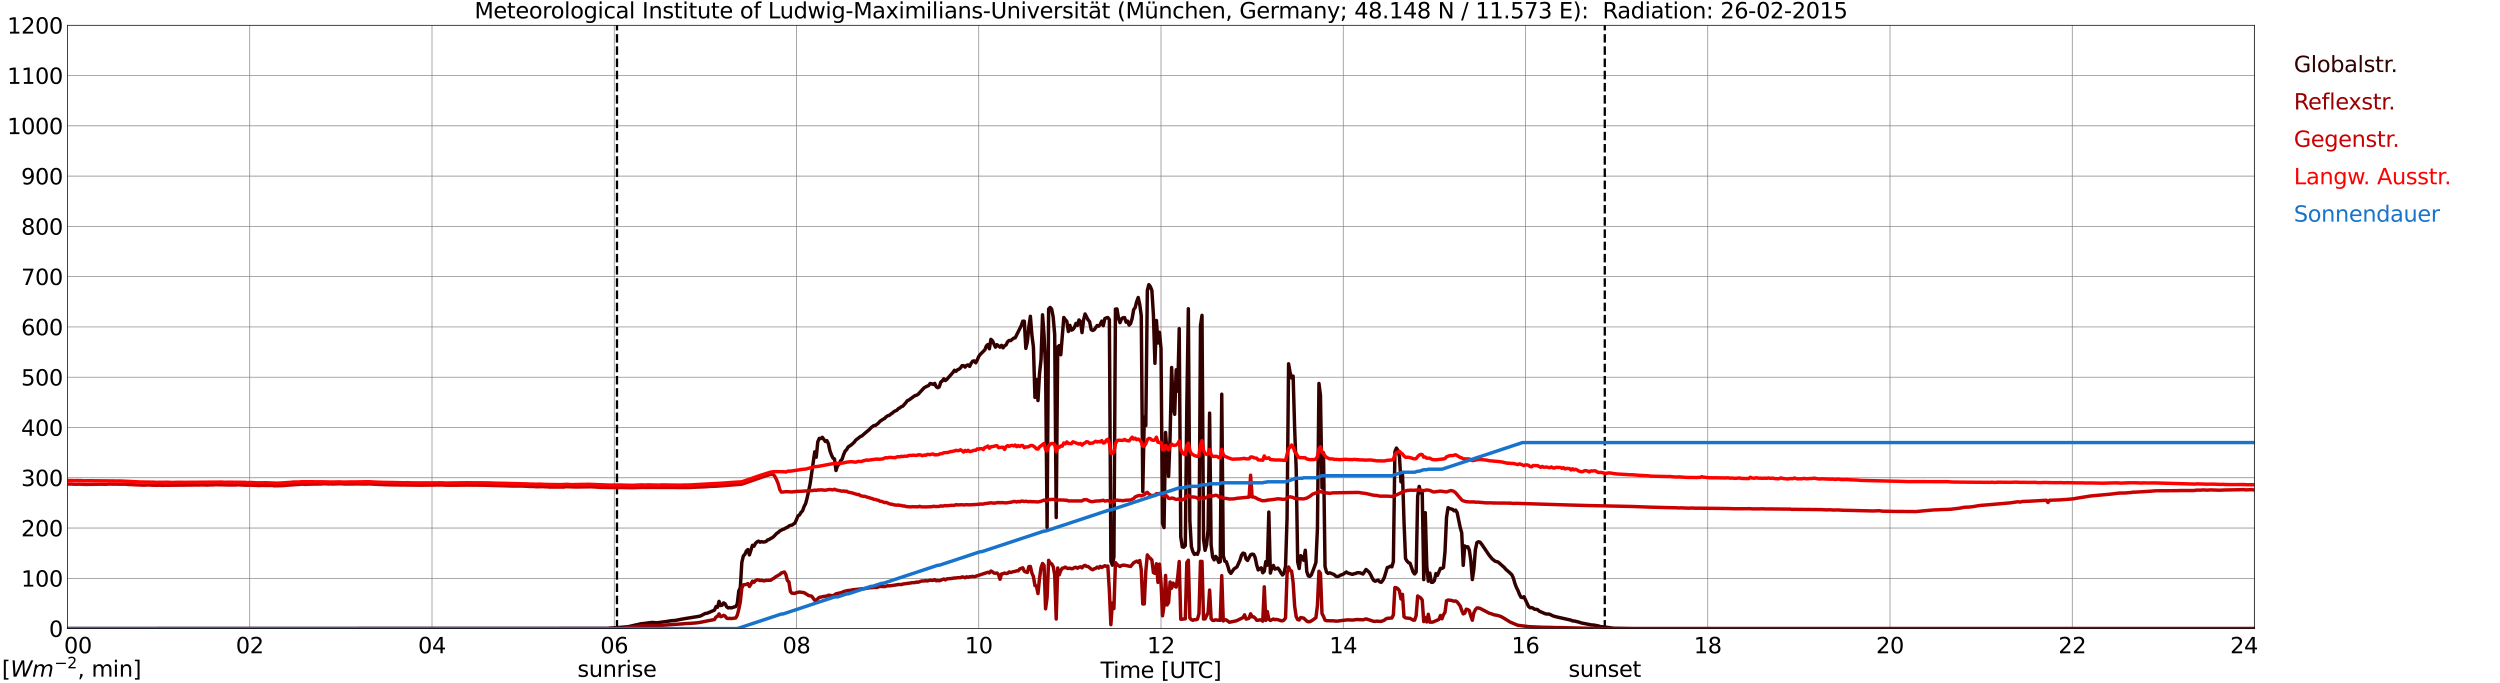 <?xml version="1.0" encoding="utf-8" standalone="no"?>
<!DOCTYPE svg PUBLIC "-//W3C//DTD SVG 1.1//EN"
  "http://www.w3.org/Graphics/SVG/1.1/DTD/svg11.dtd">
<svg xmlns:xlink="http://www.w3.org/1999/xlink" width="1085.4pt" height="296.64pt" viewBox="0 0 1085.4 296.64" xmlns="http://www.w3.org/2000/svg" version="1.1">
 <defs>
  <style type="text/css">*{stroke-linejoin: round; stroke-linecap: butt}</style>
 </defs>
 <g id="figure_1">
  <g id="patch_1">
   <path d="M 0 296.64 
L 1085.4 296.64 
L 1085.4 0 
L 0 0 
z
" style="fill: #ffffff"/>
  </g>
  <g id="axes_1">
   <g id="patch_2">
    <path d="M 29.306 272.909 
L 978.814 272.909 
L 978.814 10.976 
L 29.306 10.976 
z
" style="fill: #ffffff"/>
   </g>
   <g id="patch_3">
    <path d="M 978.814 272.909 
L 978.814 272.909 
L 978.814 10.976 
L 978.814 10.976 
z
" clip-path="url(#padcaf366ee)" style="fill: #d3d3d3; opacity: 0.25; stroke: #d3d3d3; stroke-linejoin: miter"/>
   </g>
   <g id="matplotlib.axis_1">
    <g id="xtick_1">
     <g id="line2d_1">
      <path d="M 29.306 272.909 
L 29.306 10.976 
" clip-path="url(#padcaf366ee)" style="fill: none; stroke: #808080; stroke-width: 0.3; stroke-linecap: square"/>
     </g>
     <g id="line2d_2"/>
     <g id="text_1">
      <!--    00 -->
      <g transform="translate(18.733 283.627) scale(0.095 -0.095)">
       <defs>
        <path id="DejaVuSans-20" transform="scale(0.016)"/>
        <path id="DejaVuSans-30" d="M 2034 4250 
Q 1547 4250 1301 3770 
Q 1056 3291 1056 2328 
Q 1056 1369 1301 889 
Q 1547 409 2034 409 
Q 2525 409 2770 889 
Q 3016 1369 3016 2328 
Q 3016 3291 2770 3770 
Q 2525 4250 2034 4250 
z
M 2034 4750 
Q 2819 4750 3233 4129 
Q 3647 3509 3647 2328 
Q 3647 1150 3233 529 
Q 2819 -91 2034 -91 
Q 1250 -91 836 529 
Q 422 1150 422 2328 
Q 422 3509 836 4129 
Q 1250 4750 2034 4750 
z
" transform="scale(0.016)"/>
       </defs>
       <use xlink:href="#DejaVuSans-20"/>
       <use xlink:href="#DejaVuSans-20" transform="translate(31.787 0)"/>
       <use xlink:href="#DejaVuSans-20" transform="translate(63.574 0)"/>
       <use xlink:href="#DejaVuSans-30" transform="translate(95.361 0)"/>
       <use xlink:href="#DejaVuSans-30" transform="translate(158.984 0)"/>
      </g>
     </g>
    </g>
    <g id="xtick_2">
     <g id="line2d_3">
      <path d="M 108.431 272.909 
L 108.431 10.976 
" clip-path="url(#padcaf366ee)" style="fill: none; stroke: #808080; stroke-width: 0.3; stroke-linecap: square"/>
     </g>
     <g id="line2d_4"/>
     <g id="text_2">
      <!-- 02 -->
      <g transform="translate(102.387 283.627) scale(0.095 -0.095)">
       <defs>
        <path id="DejaVuSans-32" d="M 1228 531 
L 3431 531 
L 3431 0 
L 469 0 
L 469 531 
Q 828 903 1448 1529 
Q 2069 2156 2228 2338 
Q 2531 2678 2651 2914 
Q 2772 3150 2772 3378 
Q 2772 3750 2511 3984 
Q 2250 4219 1831 4219 
Q 1534 4219 1204 4116 
Q 875 4013 500 3803 
L 500 4441 
Q 881 4594 1212 4672 
Q 1544 4750 1819 4750 
Q 2544 4750 2975 4387 
Q 3406 4025 3406 3419 
Q 3406 3131 3298 2873 
Q 3191 2616 2906 2266 
Q 2828 2175 2409 1742 
Q 1991 1309 1228 531 
z
" transform="scale(0.016)"/>
       </defs>
       <use xlink:href="#DejaVuSans-30"/>
       <use xlink:href="#DejaVuSans-32" transform="translate(63.623 0)"/>
      </g>
     </g>
    </g>
    <g id="xtick_3">
     <g id="line2d_5">
      <path d="M 187.557 272.909 
L 187.557 10.976 
" clip-path="url(#padcaf366ee)" style="fill: none; stroke: #808080; stroke-width: 0.3; stroke-linecap: square"/>
     </g>
     <g id="line2d_6"/>
     <g id="text_3">
      <!-- 04 -->
      <g transform="translate(181.513 283.627) scale(0.095 -0.095)">
       <defs>
        <path id="DejaVuSans-34" d="M 2419 4116 
L 825 1625 
L 2419 1625 
L 2419 4116 
z
M 2253 4666 
L 3047 4666 
L 3047 1625 
L 3713 1625 
L 3713 1100 
L 3047 1100 
L 3047 0 
L 2419 0 
L 2419 1100 
L 313 1100 
L 313 1709 
L 2253 4666 
z
" transform="scale(0.016)"/>
       </defs>
       <use xlink:href="#DejaVuSans-30"/>
       <use xlink:href="#DejaVuSans-34" transform="translate(63.623 0)"/>
      </g>
     </g>
    </g>
    <g id="xtick_4">
     <g id="line2d_7">
      <path d="M 266.683 272.909 
L 266.683 10.976 
" clip-path="url(#padcaf366ee)" style="fill: none; stroke: #808080; stroke-width: 0.3; stroke-linecap: square"/>
     </g>
     <g id="line2d_8"/>
     <g id="text_4">
      <!-- 06 -->
      <g transform="translate(260.638 283.627) scale(0.095 -0.095)">
       <defs>
        <path id="DejaVuSans-36" d="M 2113 2584 
Q 1688 2584 1439 2293 
Q 1191 2003 1191 1497 
Q 1191 994 1439 701 
Q 1688 409 2113 409 
Q 2538 409 2786 701 
Q 3034 994 3034 1497 
Q 3034 2003 2786 2293 
Q 2538 2584 2113 2584 
z
M 3366 4563 
L 3366 3988 
Q 3128 4100 2886 4159 
Q 2644 4219 2406 4219 
Q 1781 4219 1451 3797 
Q 1122 3375 1075 2522 
Q 1259 2794 1537 2939 
Q 1816 3084 2150 3084 
Q 2853 3084 3261 2657 
Q 3669 2231 3669 1497 
Q 3669 778 3244 343 
Q 2819 -91 2113 -91 
Q 1303 -91 875 529 
Q 447 1150 447 2328 
Q 447 3434 972 4092 
Q 1497 4750 2381 4750 
Q 2619 4750 2861 4703 
Q 3103 4656 3366 4563 
z
" transform="scale(0.016)"/>
       </defs>
       <use xlink:href="#DejaVuSans-30"/>
       <use xlink:href="#DejaVuSans-36" transform="translate(63.623 0)"/>
      </g>
     </g>
    </g>
    <g id="xtick_5">
     <g id="line2d_9">
      <path d="M 345.808 272.909 
L 345.808 10.976 
" clip-path="url(#padcaf366ee)" style="fill: none; stroke: #808080; stroke-width: 0.3; stroke-linecap: square"/>
     </g>
     <g id="line2d_10"/>
     <g id="text_5">
      <!-- 08 -->
      <g transform="translate(339.764 283.627) scale(0.095 -0.095)">
       <defs>
        <path id="DejaVuSans-38" d="M 2034 2216 
Q 1584 2216 1326 1975 
Q 1069 1734 1069 1313 
Q 1069 891 1326 650 
Q 1584 409 2034 409 
Q 2484 409 2743 651 
Q 3003 894 3003 1313 
Q 3003 1734 2745 1975 
Q 2488 2216 2034 2216 
z
M 1403 2484 
Q 997 2584 770 2862 
Q 544 3141 544 3541 
Q 544 4100 942 4425 
Q 1341 4750 2034 4750 
Q 2731 4750 3128 4425 
Q 3525 4100 3525 3541 
Q 3525 3141 3298 2862 
Q 3072 2584 2669 2484 
Q 3125 2378 3379 2068 
Q 3634 1759 3634 1313 
Q 3634 634 3220 271 
Q 2806 -91 2034 -91 
Q 1263 -91 848 271 
Q 434 634 434 1313 
Q 434 1759 690 2068 
Q 947 2378 1403 2484 
z
M 1172 3481 
Q 1172 3119 1398 2916 
Q 1625 2713 2034 2713 
Q 2441 2713 2670 2916 
Q 2900 3119 2900 3481 
Q 2900 3844 2670 4047 
Q 2441 4250 2034 4250 
Q 1625 4250 1398 4047 
Q 1172 3844 1172 3481 
z
" transform="scale(0.016)"/>
       </defs>
       <use xlink:href="#DejaVuSans-30"/>
       <use xlink:href="#DejaVuSans-38" transform="translate(63.623 0)"/>
      </g>
     </g>
    </g>
    <g id="xtick_6">
     <g id="line2d_11">
      <path d="M 424.934 272.909 
L 424.934 10.976 
" clip-path="url(#padcaf366ee)" style="fill: none; stroke: #808080; stroke-width: 0.3; stroke-linecap: square"/>
     </g>
     <g id="line2d_12"/>
     <g id="text_6">
      <!-- 10 -->
      <g transform="translate(418.89 283.627) scale(0.095 -0.095)">
       <defs>
        <path id="DejaVuSans-31" d="M 794 531 
L 1825 531 
L 1825 4091 
L 703 3866 
L 703 4441 
L 1819 4666 
L 2450 4666 
L 2450 531 
L 3481 531 
L 3481 0 
L 794 0 
L 794 531 
z
" transform="scale(0.016)"/>
       </defs>
       <use xlink:href="#DejaVuSans-31"/>
       <use xlink:href="#DejaVuSans-30" transform="translate(63.623 0)"/>
      </g>
     </g>
    </g>
    <g id="xtick_7">
     <g id="line2d_13">
      <path d="M 504.06 272.909 
L 504.06 10.976 
" clip-path="url(#padcaf366ee)" style="fill: none; stroke: #808080; stroke-width: 0.3; stroke-linecap: square"/>
     </g>
     <g id="line2d_14"/>
     <g id="text_7">
      <!-- 12 -->
      <g transform="translate(498.015 283.627) scale(0.095 -0.095)">
       <use xlink:href="#DejaVuSans-31"/>
       <use xlink:href="#DejaVuSans-32" transform="translate(63.623 0)"/>
      </g>
     </g>
    </g>
    <g id="xtick_8">
     <g id="line2d_15">
      <path d="M 583.185 272.909 
L 583.185 10.976 
" clip-path="url(#padcaf366ee)" style="fill: none; stroke: #808080; stroke-width: 0.3; stroke-linecap: square"/>
     </g>
     <g id="line2d_16"/>
     <g id="text_8">
      <!-- 14 -->
      <g transform="translate(577.141 283.627) scale(0.095 -0.095)">
       <use xlink:href="#DejaVuSans-31"/>
       <use xlink:href="#DejaVuSans-34" transform="translate(63.623 0)"/>
      </g>
     </g>
    </g>
    <g id="xtick_9">
     <g id="line2d_17">
      <path d="M 662.311 272.909 
L 662.311 10.976 
" clip-path="url(#padcaf366ee)" style="fill: none; stroke: #808080; stroke-width: 0.3; stroke-linecap: square"/>
     </g>
     <g id="line2d_18"/>
     <g id="text_9">
      <!-- 16 -->
      <g transform="translate(656.267 283.627) scale(0.095 -0.095)">
       <use xlink:href="#DejaVuSans-31"/>
       <use xlink:href="#DejaVuSans-36" transform="translate(63.623 0)"/>
      </g>
     </g>
    </g>
    <g id="xtick_10">
     <g id="line2d_19">
      <path d="M 741.437 272.909 
L 741.437 10.976 
" clip-path="url(#padcaf366ee)" style="fill: none; stroke: #808080; stroke-width: 0.3; stroke-linecap: square"/>
     </g>
     <g id="line2d_20"/>
     <g id="text_10">
      <!-- 18 -->
      <g transform="translate(735.392 283.627) scale(0.095 -0.095)">
       <use xlink:href="#DejaVuSans-31"/>
       <use xlink:href="#DejaVuSans-38" transform="translate(63.623 0)"/>
      </g>
     </g>
    </g>
    <g id="xtick_11">
     <g id="line2d_21">
      <path d="M 820.562 272.909 
L 820.562 10.976 
" clip-path="url(#padcaf366ee)" style="fill: none; stroke: #808080; stroke-width: 0.3; stroke-linecap: square"/>
     </g>
     <g id="line2d_22"/>
     <g id="text_11">
      <!-- 20 -->
      <g transform="translate(814.518 283.627) scale(0.095 -0.095)">
       <use xlink:href="#DejaVuSans-32"/>
       <use xlink:href="#DejaVuSans-30" transform="translate(63.623 0)"/>
      </g>
     </g>
    </g>
    <g id="xtick_12">
     <g id="line2d_23">
      <path d="M 899.688 272.909 
L 899.688 10.976 
" clip-path="url(#padcaf366ee)" style="fill: none; stroke: #808080; stroke-width: 0.3; stroke-linecap: square"/>
     </g>
     <g id="line2d_24"/>
     <g id="text_12">
      <!-- 22 -->
      <g transform="translate(893.644 283.627) scale(0.095 -0.095)">
       <use xlink:href="#DejaVuSans-32"/>
       <use xlink:href="#DejaVuSans-32" transform="translate(63.623 0)"/>
      </g>
     </g>
    </g>
    <g id="xtick_13">
     <g id="line2d_25">
      <path d="M 978.814 272.909 
L 978.814 10.976 
" clip-path="url(#padcaf366ee)" style="fill: none; stroke: #808080; stroke-width: 0.3; stroke-linecap: square"/>
     </g>
     <g id="line2d_26"/>
     <g id="text_13">
      <!-- 24    -->
      <g transform="translate(968.241 283.627) scale(0.095 -0.095)">
       <use xlink:href="#DejaVuSans-32"/>
       <use xlink:href="#DejaVuSans-34" transform="translate(63.623 0)"/>
       <use xlink:href="#DejaVuSans-20" transform="translate(127.246 0)"/>
       <use xlink:href="#DejaVuSans-20" transform="translate(159.033 0)"/>
       <use xlink:href="#DejaVuSans-20" transform="translate(190.82 0)"/>
      </g>
     </g>
    </g>
    <g id="text_14">
     <!-- Time [UTC] -->
     <g transform="translate(477.806 294.322) scale(0.095 -0.095)">
      <defs>
       <path id="DejaVuSans-54" d="M -19 4666 
L 3928 4666 
L 3928 4134 
L 2272 4134 
L 2272 0 
L 1638 0 
L 1638 4134 
L -19 4134 
L -19 4666 
z
" transform="scale(0.016)"/>
       <path id="DejaVuSans-69" d="M 603 3500 
L 1178 3500 
L 1178 0 
L 603 0 
L 603 3500 
z
M 603 4863 
L 1178 4863 
L 1178 4134 
L 603 4134 
L 603 4863 
z
" transform="scale(0.016)"/>
       <path id="DejaVuSans-6d" d="M 3328 2828 
Q 3544 3216 3844 3400 
Q 4144 3584 4550 3584 
Q 5097 3584 5394 3201 
Q 5691 2819 5691 2113 
L 5691 0 
L 5113 0 
L 5113 2094 
Q 5113 2597 4934 2840 
Q 4756 3084 4391 3084 
Q 3944 3084 3684 2787 
Q 3425 2491 3425 1978 
L 3425 0 
L 2847 0 
L 2847 2094 
Q 2847 2600 2669 2842 
Q 2491 3084 2119 3084 
Q 1678 3084 1418 2786 
Q 1159 2488 1159 1978 
L 1159 0 
L 581 0 
L 581 3500 
L 1159 3500 
L 1159 2956 
Q 1356 3278 1631 3431 
Q 1906 3584 2284 3584 
Q 2666 3584 2933 3390 
Q 3200 3197 3328 2828 
z
" transform="scale(0.016)"/>
       <path id="DejaVuSans-65" d="M 3597 1894 
L 3597 1613 
L 953 1613 
Q 991 1019 1311 708 
Q 1631 397 2203 397 
Q 2534 397 2845 478 
Q 3156 559 3463 722 
L 3463 178 
Q 3153 47 2828 -22 
Q 2503 -91 2169 -91 
Q 1331 -91 842 396 
Q 353 884 353 1716 
Q 353 2575 817 3079 
Q 1281 3584 2069 3584 
Q 2775 3584 3186 3129 
Q 3597 2675 3597 1894 
z
M 3022 2063 
Q 3016 2534 2758 2815 
Q 2500 3097 2075 3097 
Q 1594 3097 1305 2825 
Q 1016 2553 972 2059 
L 3022 2063 
z
" transform="scale(0.016)"/>
       <path id="DejaVuSans-5b" d="M 550 4863 
L 1875 4863 
L 1875 4416 
L 1125 4416 
L 1125 -397 
L 1875 -397 
L 1875 -844 
L 550 -844 
L 550 4863 
z
" transform="scale(0.016)"/>
       <path id="DejaVuSans-55" d="M 556 4666 
L 1191 4666 
L 1191 1831 
Q 1191 1081 1462 751 
Q 1734 422 2344 422 
Q 2950 422 3222 751 
Q 3494 1081 3494 1831 
L 3494 4666 
L 4128 4666 
L 4128 1753 
Q 4128 841 3676 375 
Q 3225 -91 2344 -91 
Q 1459 -91 1007 375 
Q 556 841 556 1753 
L 556 4666 
z
" transform="scale(0.016)"/>
       <path id="DejaVuSans-43" d="M 4122 4306 
L 4122 3641 
Q 3803 3938 3442 4084 
Q 3081 4231 2675 4231 
Q 1875 4231 1450 3742 
Q 1025 3253 1025 2328 
Q 1025 1406 1450 917 
Q 1875 428 2675 428 
Q 3081 428 3442 575 
Q 3803 722 4122 1019 
L 4122 359 
Q 3791 134 3420 21 
Q 3050 -91 2638 -91 
Q 1578 -91 968 557 
Q 359 1206 359 2328 
Q 359 3453 968 4101 
Q 1578 4750 2638 4750 
Q 3056 4750 3426 4639 
Q 3797 4528 4122 4306 
z
" transform="scale(0.016)"/>
       <path id="DejaVuSans-5d" d="M 1947 4863 
L 1947 -844 
L 622 -844 
L 622 -397 
L 1369 -397 
L 1369 4416 
L 622 4416 
L 622 4863 
L 1947 4863 
z
" transform="scale(0.016)"/>
      </defs>
      <use xlink:href="#DejaVuSans-54"/>
      <use xlink:href="#DejaVuSans-69" transform="translate(57.959 0)"/>
      <use xlink:href="#DejaVuSans-6d" transform="translate(85.742 0)"/>
      <use xlink:href="#DejaVuSans-65" transform="translate(183.154 0)"/>
      <use xlink:href="#DejaVuSans-20" transform="translate(244.678 0)"/>
      <use xlink:href="#DejaVuSans-5b" transform="translate(276.465 0)"/>
      <use xlink:href="#DejaVuSans-55" transform="translate(315.479 0)"/>
      <use xlink:href="#DejaVuSans-54" transform="translate(388.672 0)"/>
      <use xlink:href="#DejaVuSans-43" transform="translate(443.881 0)"/>
      <use xlink:href="#DejaVuSans-5d" transform="translate(513.705 0)"/>
     </g>
    </g>
   </g>
   <g id="matplotlib.axis_2">
    <g id="ytick_1">
     <g id="line2d_27">
      <path d="M 29.306 272.909 
L 978.814 272.909 
" clip-path="url(#padcaf366ee)" style="fill: none; stroke: #808080; stroke-width: 0.3; stroke-linecap: square"/>
     </g>
     <g id="line2d_28"/>
     <g id="text_15">
      <!-- 0 -->
      <g transform="translate(21.261 276.518) scale(0.095 -0.095)">
       <use xlink:href="#DejaVuSans-30"/>
      </g>
     </g>
    </g>
    <g id="ytick_2">
     <g id="line2d_29">
      <path d="M 29.306 251.081 
L 978.814 251.081 
" clip-path="url(#padcaf366ee)" style="fill: none; stroke: #808080; stroke-width: 0.3; stroke-linecap: square"/>
     </g>
     <g id="line2d_30"/>
     <g id="text_16">
      <!-- 100 -->
      <g transform="translate(9.173 254.69) scale(0.095 -0.095)">
       <use xlink:href="#DejaVuSans-31"/>
       <use xlink:href="#DejaVuSans-30" transform="translate(63.623 0)"/>
       <use xlink:href="#DejaVuSans-30" transform="translate(127.246 0)"/>
      </g>
     </g>
    </g>
    <g id="ytick_3">
     <g id="line2d_31">
      <path d="M 29.306 229.253 
L 978.814 229.253 
" clip-path="url(#padcaf366ee)" style="fill: none; stroke: #808080; stroke-width: 0.3; stroke-linecap: square"/>
     </g>
     <g id="line2d_32"/>
     <g id="text_17">
      <!-- 200 -->
      <g transform="translate(9.173 232.863) scale(0.095 -0.095)">
       <use xlink:href="#DejaVuSans-32"/>
       <use xlink:href="#DejaVuSans-30" transform="translate(63.623 0)"/>
       <use xlink:href="#DejaVuSans-30" transform="translate(127.246 0)"/>
      </g>
     </g>
    </g>
    <g id="ytick_4">
     <g id="line2d_33">
      <path d="M 29.306 207.426 
L 978.814 207.426 
" clip-path="url(#padcaf366ee)" style="fill: none; stroke: #808080; stroke-width: 0.3; stroke-linecap: square"/>
     </g>
     <g id="line2d_34"/>
     <g id="text_18">
      <!-- 300 -->
      <g transform="translate(9.173 211.035) scale(0.095 -0.095)">
       <defs>
        <path id="DejaVuSans-33" d="M 2597 2516 
Q 3050 2419 3304 2112 
Q 3559 1806 3559 1356 
Q 3559 666 3084 287 
Q 2609 -91 1734 -91 
Q 1441 -91 1130 -33 
Q 819 25 488 141 
L 488 750 
Q 750 597 1062 519 
Q 1375 441 1716 441 
Q 2309 441 2620 675 
Q 2931 909 2931 1356 
Q 2931 1769 2642 2001 
Q 2353 2234 1838 2234 
L 1294 2234 
L 1294 2753 
L 1863 2753 
Q 2328 2753 2575 2939 
Q 2822 3125 2822 3475 
Q 2822 3834 2567 4026 
Q 2313 4219 1838 4219 
Q 1578 4219 1281 4162 
Q 984 4106 628 3988 
L 628 4550 
Q 988 4650 1302 4700 
Q 1616 4750 1894 4750 
Q 2613 4750 3031 4423 
Q 3450 4097 3450 3541 
Q 3450 3153 3228 2886 
Q 3006 2619 2597 2516 
z
" transform="scale(0.016)"/>
       </defs>
       <use xlink:href="#DejaVuSans-33"/>
       <use xlink:href="#DejaVuSans-30" transform="translate(63.623 0)"/>
       <use xlink:href="#DejaVuSans-30" transform="translate(127.246 0)"/>
      </g>
     </g>
    </g>
    <g id="ytick_5">
     <g id="line2d_35">
      <path d="M 29.306 185.598 
L 978.814 185.598 
" clip-path="url(#padcaf366ee)" style="fill: none; stroke: #808080; stroke-width: 0.3; stroke-linecap: square"/>
     </g>
     <g id="line2d_36"/>
     <g id="text_19">
      <!-- 400 -->
      <g transform="translate(9.173 189.207) scale(0.095 -0.095)">
       <use xlink:href="#DejaVuSans-34"/>
       <use xlink:href="#DejaVuSans-30" transform="translate(63.623 0)"/>
       <use xlink:href="#DejaVuSans-30" transform="translate(127.246 0)"/>
      </g>
     </g>
    </g>
    <g id="ytick_6">
     <g id="line2d_37">
      <path d="M 29.306 163.77 
L 978.814 163.77 
" clip-path="url(#padcaf366ee)" style="fill: none; stroke: #808080; stroke-width: 0.3; stroke-linecap: square"/>
     </g>
     <g id="line2d_38"/>
     <g id="text_20">
      <!-- 500 -->
      <g transform="translate(9.173 167.379) scale(0.095 -0.095)">
       <defs>
        <path id="DejaVuSans-35" d="M 691 4666 
L 3169 4666 
L 3169 4134 
L 1269 4134 
L 1269 2991 
Q 1406 3038 1543 3061 
Q 1681 3084 1819 3084 
Q 2600 3084 3056 2656 
Q 3513 2228 3513 1497 
Q 3513 744 3044 326 
Q 2575 -91 1722 -91 
Q 1428 -91 1123 -41 
Q 819 9 494 109 
L 494 744 
Q 775 591 1075 516 
Q 1375 441 1709 441 
Q 2250 441 2565 725 
Q 2881 1009 2881 1497 
Q 2881 1984 2565 2268 
Q 2250 2553 1709 2553 
Q 1456 2553 1204 2497 
Q 953 2441 691 2322 
L 691 4666 
z
" transform="scale(0.016)"/>
       </defs>
       <use xlink:href="#DejaVuSans-35"/>
       <use xlink:href="#DejaVuSans-30" transform="translate(63.623 0)"/>
       <use xlink:href="#DejaVuSans-30" transform="translate(127.246 0)"/>
      </g>
     </g>
    </g>
    <g id="ytick_7">
     <g id="line2d_39">
      <path d="M 29.306 141.942 
L 978.814 141.942 
" clip-path="url(#padcaf366ee)" style="fill: none; stroke: #808080; stroke-width: 0.3; stroke-linecap: square"/>
     </g>
     <g id="line2d_40"/>
     <g id="text_21">
      <!-- 600 -->
      <g transform="translate(9.173 145.551) scale(0.095 -0.095)">
       <use xlink:href="#DejaVuSans-36"/>
       <use xlink:href="#DejaVuSans-30" transform="translate(63.623 0)"/>
       <use xlink:href="#DejaVuSans-30" transform="translate(127.246 0)"/>
      </g>
     </g>
    </g>
    <g id="ytick_8">
     <g id="line2d_41">
      <path d="M 29.306 120.114 
L 978.814 120.114 
" clip-path="url(#padcaf366ee)" style="fill: none; stroke: #808080; stroke-width: 0.3; stroke-linecap: square"/>
     </g>
     <g id="line2d_42"/>
     <g id="text_22">
      <!-- 700 -->
      <g transform="translate(9.173 123.724) scale(0.095 -0.095)">
       <defs>
        <path id="DejaVuSans-37" d="M 525 4666 
L 3525 4666 
L 3525 4397 
L 1831 0 
L 1172 0 
L 2766 4134 
L 525 4134 
L 525 4666 
z
" transform="scale(0.016)"/>
       </defs>
       <use xlink:href="#DejaVuSans-37"/>
       <use xlink:href="#DejaVuSans-30" transform="translate(63.623 0)"/>
       <use xlink:href="#DejaVuSans-30" transform="translate(127.246 0)"/>
      </g>
     </g>
    </g>
    <g id="ytick_9">
     <g id="line2d_43">
      <path d="M 29.306 98.287 
L 978.814 98.287 
" clip-path="url(#padcaf366ee)" style="fill: none; stroke: #808080; stroke-width: 0.3; stroke-linecap: square"/>
     </g>
     <g id="line2d_44"/>
     <g id="text_23">
      <!-- 800 -->
      <g transform="translate(9.173 101.896) scale(0.095 -0.095)">
       <use xlink:href="#DejaVuSans-38"/>
       <use xlink:href="#DejaVuSans-30" transform="translate(63.623 0)"/>
       <use xlink:href="#DejaVuSans-30" transform="translate(127.246 0)"/>
      </g>
     </g>
    </g>
    <g id="ytick_10">
     <g id="line2d_45">
      <path d="M 29.306 76.459 
L 978.814 76.459 
" clip-path="url(#padcaf366ee)" style="fill: none; stroke: #808080; stroke-width: 0.3; stroke-linecap: square"/>
     </g>
     <g id="line2d_46"/>
     <g id="text_24">
      <!-- 900 -->
      <g transform="translate(9.173 80.068) scale(0.095 -0.095)">
       <defs>
        <path id="DejaVuSans-39" d="M 703 97 
L 703 672 
Q 941 559 1184 500 
Q 1428 441 1663 441 
Q 2288 441 2617 861 
Q 2947 1281 2994 2138 
Q 2813 1869 2534 1725 
Q 2256 1581 1919 1581 
Q 1219 1581 811 2004 
Q 403 2428 403 3163 
Q 403 3881 828 4315 
Q 1253 4750 1959 4750 
Q 2769 4750 3195 4129 
Q 3622 3509 3622 2328 
Q 3622 1225 3098 567 
Q 2575 -91 1691 -91 
Q 1453 -91 1209 -44 
Q 966 3 703 97 
z
M 1959 2075 
Q 2384 2075 2632 2365 
Q 2881 2656 2881 3163 
Q 2881 3666 2632 3958 
Q 2384 4250 1959 4250 
Q 1534 4250 1286 3958 
Q 1038 3666 1038 3163 
Q 1038 2656 1286 2365 
Q 1534 2075 1959 2075 
z
" transform="scale(0.016)"/>
       </defs>
       <use xlink:href="#DejaVuSans-39"/>
       <use xlink:href="#DejaVuSans-30" transform="translate(63.623 0)"/>
       <use xlink:href="#DejaVuSans-30" transform="translate(127.246 0)"/>
      </g>
     </g>
    </g>
    <g id="ytick_11">
     <g id="line2d_47">
      <path d="M 29.306 54.631 
L 978.814 54.631 
" clip-path="url(#padcaf366ee)" style="fill: none; stroke: #808080; stroke-width: 0.3; stroke-linecap: square"/>
     </g>
     <g id="line2d_48"/>
     <g id="text_25">
      <!-- 1000 -->
      <g transform="translate(3.128 58.24) scale(0.095 -0.095)">
       <use xlink:href="#DejaVuSans-31"/>
       <use xlink:href="#DejaVuSans-30" transform="translate(63.623 0)"/>
       <use xlink:href="#DejaVuSans-30" transform="translate(127.246 0)"/>
       <use xlink:href="#DejaVuSans-30" transform="translate(190.869 0)"/>
      </g>
     </g>
    </g>
    <g id="ytick_12">
     <g id="line2d_49">
      <path d="M 29.306 32.803 
L 978.814 32.803 
" clip-path="url(#padcaf366ee)" style="fill: none; stroke: #808080; stroke-width: 0.3; stroke-linecap: square"/>
     </g>
     <g id="line2d_50"/>
     <g id="text_26">
      <!-- 1100 -->
      <g transform="translate(3.128 36.413) scale(0.095 -0.095)">
       <use xlink:href="#DejaVuSans-31"/>
       <use xlink:href="#DejaVuSans-31" transform="translate(63.623 0)"/>
       <use xlink:href="#DejaVuSans-30" transform="translate(127.246 0)"/>
       <use xlink:href="#DejaVuSans-30" transform="translate(190.869 0)"/>
      </g>
     </g>
    </g>
    <g id="ytick_13">
     <g id="line2d_51">
      <path d="M 29.306 10.976 
L 978.814 10.976 
" clip-path="url(#padcaf366ee)" style="fill: none; stroke: #808080; stroke-width: 0.3; stroke-linecap: square"/>
     </g>
     <g id="line2d_52"/>
     <g id="text_27">
      <!-- 1200 -->
      <g transform="translate(3.128 14.585) scale(0.095 -0.095)">
       <use xlink:href="#DejaVuSans-31"/>
       <use xlink:href="#DejaVuSans-32" transform="translate(63.623 0)"/>
       <use xlink:href="#DejaVuSans-30" transform="translate(127.246 0)"/>
       <use xlink:href="#DejaVuSans-30" transform="translate(190.869 0)"/>
      </g>
     </g>
    </g>
   </g>
   <g id="line2d_53">
    <path d="M 267.87 272.909 
L 267.87 10.976 
" clip-path="url(#padcaf366ee)" style="fill: none; stroke-dasharray: 3.7,1.6; stroke-dashoffset: 0; stroke: #000000"/>
   </g>
   <g id="line2d_54">
    <path d="M 696.731 272.909 
L 696.731 10.976 
" clip-path="url(#padcaf366ee)" style="fill: none; stroke-dasharray: 3.7,1.6; stroke-dashoffset: 0; stroke: #000000"/>
   </g>
   <g id="line2d_55">
    <path d="M 29.306 272.909 
L 264.045 272.83 
L 264.705 272.688 
L 268.002 272.488 
L 272.617 272.106 
L 276.573 271.202 
L 277.233 271.101 
L 277.892 270.879 
L 279.87 270.658 
L 281.189 270.477 
L 283.167 270.217 
L 285.145 270.396 
L 289.761 269.774 
L 291.08 269.532 
L 293.058 269.373 
L 297.014 268.628 
L 303.608 267.563 
L 304.267 267.362 
L 306.246 266.317 
L 306.905 266.297 
L 308.883 265.452 
L 310.202 264.87 
L 310.861 263.364 
L 311.521 263.645 
L 312.18 261.091 
L 312.839 262.901 
L 313.499 262.781 
L 314.158 261.755 
L 314.818 262.156 
L 315.477 263.422 
L 316.136 263.946 
L 316.796 263.785 
L 317.455 263.946 
L 318.774 263.503 
L 319.433 263.364 
L 320.093 262.117 
L 320.752 256.549 
L 321.411 255.141 
L 322.071 244.168 
L 322.73 241.374 
L 323.39 240.691 
L 324.049 239.202 
L 324.708 238.6 
L 325.368 240.911 
L 326.686 236.751 
L 327.346 237.133 
L 328.005 235.906 
L 328.665 235.265 
L 329.324 234.942 
L 329.983 235.404 
L 330.643 235.142 
L 331.302 235.343 
L 331.961 235.265 
L 332.621 235.064 
L 333.28 234.42 
L 333.94 234.239 
L 334.599 233.776 
L 335.258 233.475 
L 335.918 232.953 
L 337.236 231.565 
L 337.896 231.144 
L 338.555 230.521 
L 339.874 229.836 
L 340.533 229.616 
L 341.193 229.194 
L 341.852 228.974 
L 342.512 228.389 
L 343.171 228.088 
L 343.83 227.987 
L 345.149 227.084 
L 346.468 223.969 
L 347.127 223.545 
L 347.787 222.421 
L 348.446 221.777 
L 349.105 219.909 
L 349.765 218.662 
L 350.424 216.17 
L 351.743 209.96 
L 353.721 196.171 
L 354.38 198.502 
L 355.04 191.849 
L 355.699 190.321 
L 356.359 190.402 
L 357.018 189.861 
L 358.337 191.648 
L 358.996 191.308 
L 359.655 192.652 
L 360.315 195.669 
L 360.974 197.498 
L 361.634 198.865 
L 362.293 199.266 
L 362.952 204.271 
L 363.612 202.241 
L 364.271 201.578 
L 364.93 200.07 
L 365.59 199.406 
L 366.249 197.398 
L 366.909 195.87 
L 367.568 195.206 
L 368.227 194.06 
L 369.546 193.196 
L 370.865 191.991 
L 371.524 191.085 
L 372.843 190.081 
L 373.502 189.538 
L 374.162 189.278 
L 376.14 187.549 
L 377.459 186.484 
L 378.118 185.72 
L 379.437 184.733 
L 380.096 184.714 
L 381.415 183.649 
L 382.074 182.885 
L 383.393 182.02 
L 384.053 181.68 
L 384.712 180.996 
L 385.371 180.534 
L 386.031 180.372 
L 386.69 179.811 
L 387.349 179.407 
L 388.009 178.805 
L 388.668 178.403 
L 389.328 178.161 
L 389.987 177.458 
L 390.646 177.096 
L 391.306 176.594 
L 391.965 176.334 
L 393.284 174.826 
L 393.943 173.942 
L 394.603 173.68 
L 397.24 171.75 
L 397.899 171.611 
L 398.559 171.229 
L 401.196 168.373 
L 402.515 167.651 
L 403.175 167.428 
L 403.834 166.505 
L 404.493 166.625 
L 405.153 166.926 
L 405.812 166.444 
L 406.471 167.891 
L 407.131 168.312 
L 407.79 167.952 
L 408.45 165.881 
L 409.109 165.398 
L 409.768 164.455 
L 410.428 165.217 
L 411.087 164.676 
L 413.725 161.72 
L 414.384 160.756 
L 415.043 161.199 
L 415.703 160.555 
L 416.362 160.273 
L 417.022 159.71 
L 417.681 158.767 
L 418.34 158.745 
L 419 159.389 
L 419.659 158.625 
L 420.318 158.424 
L 420.978 159.068 
L 421.637 157.722 
L 422.297 156.816 
L 422.956 156.676 
L 423.615 157.521 
L 424.275 156.274 
L 424.934 154.786 
L 425.593 153.862 
L 427.572 151.891 
L 428.231 150.224 
L 428.89 149.582 
L 429.55 151.431 
L 430.209 147.329 
L 430.869 147.932 
L 432.187 150.726 
L 432.847 149.641 
L 434.165 150.726 
L 434.825 149.942 
L 435.484 151.007 
L 436.144 150.104 
L 436.803 149.761 
L 437.462 148.375 
L 438.122 147.812 
L 438.781 147.892 
L 440.1 146.808 
L 440.759 146.666 
L 442.078 144.033 
L 443.397 141.359 
L 444.056 139.43 
L 444.716 139.471 
L 445.375 151.25 
L 446.034 148.395 
L 446.694 141.822 
L 447.353 137.321 
L 448.012 145.481 
L 448.672 150.726 
L 449.331 172.534 
L 449.991 164.796 
L 450.65 173.9 
L 451.309 162.222 
L 451.969 156.154 
L 452.628 136.677 
L 453.287 145.662 
L 453.947 159.531 
L 454.606 228.974 
L 455.266 134.185 
L 455.925 133.482 
L 456.584 134.185 
L 457.244 137.601 
L 457.903 145.199 
L 458.563 224.691 
L 459.222 150.667 
L 459.881 150.023 
L 460.541 154.024 
L 461.859 137.843 
L 462.519 138.788 
L 463.178 139.53 
L 463.838 143.933 
L 464.497 141.259 
L 465.156 143.33 
L 465.816 143.029 
L 466.475 142.123 
L 467.134 140.416 
L 467.794 141.281 
L 468.453 138.908 
L 469.113 139.633 
L 469.772 144.396 
L 470.431 138.947 
L 471.091 136.315 
L 472.409 138.889 
L 473.069 139.633 
L 473.728 143.069 
L 474.388 143.47 
L 475.047 143.169 
L 476.366 141.32 
L 477.025 141.621 
L 477.685 140.857 
L 478.344 139.41 
L 479.003 141.401 
L 479.663 138.325 
L 480.322 138.024 
L 480.981 137.863 
L 481.641 138.768 
L 482.3 243.666 
L 482.96 245.373 
L 483.619 241.756 
L 484.278 134.204 
L 484.938 134.124 
L 485.597 138.063 
L 486.256 140.093 
L 486.916 138.445 
L 487.575 137.943 
L 488.235 137.882 
L 488.894 139.873 
L 489.553 139.391 
L 490.213 141.159 
L 490.872 140.456 
L 491.532 138.245 
L 492.191 134.447 
L 492.85 133.541 
L 493.51 130.928 
L 494.169 129.16 
L 494.828 132.174 
L 495.488 137.12 
L 496.147 213.395 
L 496.807 181.097 
L 497.466 184.775 
L 498.125 126.084 
L 498.785 123.572 
L 499.444 124.436 
L 500.103 126.145 
L 500.763 136.677 
L 501.422 157.741 
L 502.082 139.15 
L 502.741 148.918 
L 503.4 144.276 
L 504.06 151.309 
L 504.719 227.284 
L 505.379 229.052 
L 506.038 187.75 
L 507.357 206.843 
L 508.016 189.317 
L 508.675 159.551 
L 509.335 176.354 
L 509.994 179.87 
L 510.654 160.535 
L 511.313 169.821 
L 511.972 142.687 
L 512.632 233.012 
L 513.291 237.434 
L 513.95 237.576 
L 514.61 236.852 
L 515.269 176.192 
L 515.929 134.045 
L 516.588 226.08 
L 517.247 237.354 
L 517.907 239.506 
L 518.566 240.711 
L 519.226 240.348 
L 519.885 240.671 
L 520.544 238.681 
L 521.204 141.301 
L 521.863 136.917 
L 522.522 234.018 
L 523.182 238.923 
L 523.841 236.55 
L 524.501 229.998 
L 525.16 179.348 
L 525.819 236.59 
L 526.479 241.896 
L 527.138 243.062 
L 527.797 241.555 
L 528.457 242.4 
L 529.116 244.149 
L 529.776 243.867 
L 530.435 171.148 
L 531.094 241.293 
L 531.754 243.644 
L 532.413 243.887 
L 533.073 245.777 
L 533.732 248.108 
L 534.391 248.931 
L 535.71 247.043 
L 537.029 246.137 
L 538.348 243.223 
L 539.007 241.053 
L 539.666 240.148 
L 540.326 240.348 
L 540.985 242.701 
L 541.644 243.323 
L 542.963 240.872 
L 543.623 240.571 
L 544.282 240.711 
L 544.941 242.077 
L 545.601 245.334 
L 546.26 247.445 
L 546.919 246.881 
L 547.579 246.539 
L 548.238 248.669 
L 548.898 248.008 
L 549.557 243.825 
L 550.216 245.415 
L 550.876 222.321 
L 551.535 248.811 
L 552.195 246.438 
L 552.854 245.495 
L 553.513 247.082 
L 554.832 246.639 
L 555.491 247.525 
L 556.151 248.73 
L 556.81 249.634 
L 557.47 248.872 
L 558.129 245.797 
L 558.788 224.912 
L 559.448 157.942 
L 560.107 161.72 
L 560.766 164.113 
L 561.426 163.309 
L 562.085 186.002 
L 562.745 203.265 
L 563.404 243.967 
L 564.063 246.82 
L 564.723 241.254 
L 565.382 241.957 
L 566.042 243.284 
L 566.701 238.901 
L 567.36 248.228 
L 568.02 250.038 
L 568.679 250.258 
L 569.338 249.595 
L 570.657 246.137 
L 571.317 244.227 
L 571.976 229.515 
L 572.635 166.485 
L 573.295 171.63 
L 573.954 211.848 
L 574.613 196.592 
L 575.273 245.997 
L 575.932 248.409 
L 576.592 248.951 
L 577.251 248.691 
L 577.91 248.911 
L 579.229 249.475 
L 579.889 250.116 
L 580.548 250.319 
L 581.207 250.197 
L 581.867 249.776 
L 583.185 249.274 
L 584.504 248.329 
L 585.164 248.772 
L 587.142 249.374 
L 587.801 249.112 
L 588.46 249.012 
L 589.12 248.691 
L 589.779 248.63 
L 590.439 248.691 
L 591.757 249.213 
L 593.076 247.244 
L 594.395 248.39 
L 595.054 249.433 
L 595.714 250.88 
L 596.373 251.987 
L 597.032 252.349 
L 598.351 251.867 
L 599.011 252.629 
L 599.67 252.81 
L 600.329 252.046 
L 600.989 250.76 
L 602.307 246.419 
L 602.967 246.237 
L 603.626 245.816 
L 604.286 246.098 
L 604.945 243.847 
L 605.604 196.191 
L 606.264 194.543 
L 606.923 195.527 
L 607.582 198.14 
L 608.242 209.215 
L 608.901 205.657 
L 609.561 226.462 
L 610.22 242.501 
L 610.879 243.605 
L 611.539 244.288 
L 612.198 244.55 
L 613.517 248.368 
L 614.176 249.193 
L 614.836 248.39 
L 615.495 215.506 
L 616.154 211.184 
L 616.814 214.039 
L 617.473 213.537 
L 618.133 251.644 
L 618.792 222.581 
L 619.451 245.655 
L 620.111 252.308 
L 620.77 248.811 
L 621.429 252.81 
L 622.089 252.79 
L 622.748 252.068 
L 623.408 249.012 
L 624.067 249.837 
L 625.386 246.761 
L 626.045 246.82 
L 626.705 246.379 
L 627.364 239.506 
L 628.023 224.652 
L 628.683 220.411 
L 629.342 220.773 
L 630.661 221.155 
L 631.32 221.777 
L 631.98 221.476 
L 632.639 222.581 
L 633.958 228.974 
L 634.617 231.325 
L 635.276 245.454 
L 635.936 237.013 
L 636.595 237.554 
L 637.255 237.375 
L 637.914 238.823 
L 638.573 243.343 
L 639.233 251.625 
L 639.892 247.102 
L 640.552 238.7 
L 641.211 235.586 
L 641.87 235.204 
L 642.53 235.343 
L 643.189 236.129 
L 646.486 240.992 
L 647.805 242.621 
L 649.123 243.666 
L 650.442 244.026 
L 653.08 246.36 
L 653.739 247.163 
L 655.058 248.289 
L 656.377 249.533 
L 657.036 250.941 
L 657.695 253.273 
L 658.355 255.041 
L 659.014 256.309 
L 659.674 257.996 
L 660.333 259.262 
L 660.992 259.443 
L 661.652 259.081 
L 663.63 263.283 
L 664.289 263.866 
L 664.949 263.785 
L 665.608 264.047 
L 666.267 264.549 
L 666.927 264.529 
L 667.586 264.688 
L 668.246 265.332 
L 670.883 266.459 
L 671.542 266.598 
L 672.202 266.579 
L 672.861 266.699 
L 674.18 267.382 
L 675.499 267.764 
L 681.433 269.111 
L 682.092 269.253 
L 682.752 269.593 
L 683.411 269.593 
L 685.389 270.076 
L 686.708 270.497 
L 690.005 271.121 
L 690.664 271.283 
L 691.983 271.383 
L 693.961 271.743 
L 694.621 272.005 
L 697.918 272.387 
L 700.555 272.769 
L 708.468 272.909 
L 978.154 272.909 
L 978.154 272.909 
" clip-path="url(#padcaf366ee)" style="fill: none; stroke: #330000; stroke-width: 1.5; stroke-linecap: square"/>
   </g>
   <g id="line2d_56">
    <path d="M 29.306 272.909 
L 271.298 272.909 
L 271.958 272.422 
L 277.233 271.879 
L 278.552 271.678 
L 281.189 271.577 
L 283.167 271.477 
L 284.486 271.638 
L 286.464 271.538 
L 296.355 270.855 
L 297.674 270.735 
L 300.311 270.593 
L 302.289 270.431 
L 303.608 270.272 
L 310.202 268.965 
L 310.861 267.899 
L 311.521 267.578 
L 312.18 266.513 
L 312.839 267.718 
L 313.499 267.559 
L 314.158 267.157 
L 314.818 267.478 
L 315.477 268.382 
L 316.136 268.543 
L 316.796 268.443 
L 317.455 268.563 
L 318.774 268.382 
L 319.433 268.281 
L 320.093 267.116 
L 320.752 264.564 
L 321.411 261.307 
L 322.071 255.257 
L 322.73 253.91 
L 324.049 253.731 
L 324.708 253.369 
L 325.368 254.635 
L 326.027 253.589 
L 326.686 252.323 
L 327.346 252.805 
L 328.005 252.061 
L 328.665 251.74 
L 329.324 251.74 
L 329.983 252.081 
L 330.643 251.902 
L 331.302 252.162 
L 331.961 252.162 
L 332.621 251.98 
L 333.94 251.921 
L 334.599 251.921 
L 335.258 251.419 
L 335.918 251.116 
L 336.577 250.555 
L 338.555 249.389 
L 339.215 248.765 
L 340.533 248.324 
L 341.193 249.448 
L 341.852 252.041 
L 342.512 252.624 
L 343.171 256.826 
L 343.83 257.549 
L 345.149 257.629 
L 345.808 257.287 
L 347.127 257.027 
L 349.105 257.308 
L 351.083 258.553 
L 352.402 258.834 
L 353.721 260.624 
L 354.38 260.705 
L 355.04 259.921 
L 355.699 259.378 
L 357.677 258.956 
L 358.996 258.795 
L 359.655 258.413 
L 361.634 258.633 
L 362.293 258.293 
L 362.952 257.811 
L 365.59 257.228 
L 366.249 256.826 
L 368.227 256.363 
L 368.887 256.363 
L 370.206 256.062 
L 376.14 255.458 
L 377.459 255.198 
L 380.096 255.017 
L 380.756 255.056 
L 381.415 254.774 
L 382.074 254.615 
L 384.053 254.674 
L 385.371 254.292 
L 386.031 254.373 
L 388.009 254.113 
L 389.987 253.79 
L 390.646 253.731 
L 391.306 253.831 
L 391.965 253.569 
L 395.262 253.126 
L 395.921 252.967 
L 397.24 252.945 
L 397.899 252.685 
L 398.559 252.805 
L 399.878 252.323 
L 400.537 252.203 
L 401.196 252.262 
L 401.856 252.041 
L 402.515 252.262 
L 403.834 251.86 
L 404.493 251.98 
L 405.153 251.98 
L 405.812 251.679 
L 406.471 252.162 
L 407.131 251.98 
L 407.79 252.162 
L 409.768 251.378 
L 410.428 251.76 
L 411.087 251.319 
L 413.065 251.157 
L 414.384 250.937 
L 415.043 250.937 
L 415.703 250.815 
L 417.022 250.795 
L 417.681 250.455 
L 418.34 250.555 
L 419 250.856 
L 419.659 250.413 
L 420.318 250.655 
L 420.978 250.393 
L 421.637 250.413 
L 422.297 250.232 
L 422.956 250.413 
L 428.89 248.464 
L 429.55 248.745 
L 430.209 247.92 
L 430.869 248.263 
L 431.528 248.807 
L 432.187 248.866 
L 432.847 248.785 
L 433.506 249.448 
L 434.165 251.498 
L 434.825 249.189 
L 435.484 249.066 
L 436.144 248.785 
L 436.803 249.007 
L 437.462 248.907 
L 438.122 248.302 
L 438.781 248.564 
L 440.1 248.163 
L 440.759 248.062 
L 441.419 247.82 
L 442.078 247.842 
L 442.737 246.997 
L 444.056 246.515 
L 444.716 248.001 
L 445.375 248.344 
L 446.034 248.545 
L 446.694 246.013 
L 447.353 245.932 
L 448.012 248.826 
L 448.672 250.313 
L 449.331 254.233 
L 449.991 254.414 
L 450.65 257.71 
L 451.309 251.197 
L 451.969 246.515 
L 452.628 244.644 
L 453.287 245.449 
L 453.947 264.322 
L 454.606 259.397 
L 455.266 243.278 
L 455.925 244.485 
L 456.584 244.806 
L 457.244 245.932 
L 457.903 249.49 
L 458.563 268.764 
L 459.222 246.595 
L 459.881 249.568 
L 460.541 247.761 
L 461.2 246.696 
L 461.859 246.595 
L 462.519 246.213 
L 463.178 246.676 
L 463.838 246.796 
L 464.497 246.676 
L 465.156 246.936 
L 465.816 246.877 
L 466.475 246.395 
L 467.134 246.294 
L 467.794 246.735 
L 468.453 246.272 
L 469.113 246.091 
L 469.772 246.534 
L 470.431 245.731 
L 471.091 245.449 
L 471.75 245.932 
L 472.409 245.952 
L 473.728 247.036 
L 474.388 247.379 
L 475.047 246.956 
L 475.706 246.735 
L 476.366 246.213 
L 477.025 246.654 
L 477.685 245.89 
L 478.344 246.373 
L 479.663 245.609 
L 480.322 245.912 
L 480.981 245.751 
L 481.641 256.483 
L 482.3 271.195 
L 482.96 261.79 
L 483.619 264.202 
L 484.278 244.242 
L 484.938 245.006 
L 485.597 245.57 
L 486.256 245.971 
L 486.916 245.508 
L 487.575 245.388 
L 488.235 245.388 
L 490.872 245.932 
L 492.191 244.323 
L 493.51 243.62 
L 494.169 244.142 
L 494.828 243.339 
L 495.488 247.338 
L 496.147 262.211 
L 496.807 262.191 
L 497.466 247.962 
L 498.125 240.927 
L 498.785 241.911 
L 499.444 242.435 
L 500.103 243.118 
L 500.763 248.625 
L 501.422 248.907 
L 502.082 244.766 
L 502.741 252.845 
L 503.4 244.926 
L 504.06 252.825 
L 504.719 267.358 
L 505.379 262.975 
L 506.038 249.83 
L 506.697 262.654 
L 507.357 261.569 
L 508.016 252.685 
L 508.675 255.379 
L 509.335 253.148 
L 509.994 254.414 
L 510.654 254.897 
L 511.313 250.474 
L 511.972 243.782 
L 512.632 268.825 
L 513.291 268.825 
L 514.61 268.644 
L 515.269 244.203 
L 515.929 243.219 
L 516.588 268.323 
L 517.247 269.026 
L 517.907 269.307 
L 518.566 269.006 
L 519.226 269.065 
L 519.885 268.805 
L 520.544 266.472 
L 521.204 243.721 
L 521.863 243.74 
L 522.522 268.764 
L 523.182 268.705 
L 524.501 265.989 
L 525.16 256.182 
L 525.819 268.624 
L 526.479 269.347 
L 527.138 269.347 
L 527.797 269.087 
L 528.457 269.246 
L 529.776 269.307 
L 530.435 249.931 
L 531.094 269.589 
L 531.754 269.087 
L 532.413 269.146 
L 533.732 270.152 
L 536.369 269.628 
L 537.029 269.427 
L 539.666 268.142 
L 540.326 266.935 
L 540.985 268.764 
L 541.644 268.683 
L 542.304 268.323 
L 542.963 266.494 
L 543.623 267.799 
L 544.282 267.799 
L 544.941 268.382 
L 545.601 269.288 
L 546.26 269.288 
L 546.919 269.106 
L 547.579 269.207 
L 548.238 269.67 
L 548.898 254.774 
L 549.557 269.347 
L 550.216 265.509 
L 550.876 268.864 
L 551.535 269.388 
L 552.854 268.744 
L 553.513 269.045 
L 554.173 268.906 
L 555.491 269.246 
L 556.151 269.508 
L 556.81 269.547 
L 557.47 269.165 
L 558.129 268.301 
L 558.788 249.208 
L 559.448 246.152 
L 560.107 247.58 
L 560.766 247.962 
L 561.426 252.967 
L 562.085 263.176 
L 562.745 267.718 
L 563.404 268.986 
L 564.063 269.165 
L 564.723 268.1 
L 566.042 268.382 
L 567.36 269.67 
L 568.02 269.949 
L 568.679 269.89 
L 569.338 269.589 
L 571.317 268.201 
L 571.976 262.855 
L 572.635 248.021 
L 573.295 248.927 
L 573.954 266.371 
L 574.613 267.618 
L 575.273 269.226 
L 575.932 269.488 
L 579.229 269.547 
L 579.889 269.67 
L 580.548 269.67 
L 582.526 269.408 
L 585.164 269.106 
L 587.142 269.226 
L 589.12 268.965 
L 591.098 269.065 
L 591.757 269.106 
L 593.076 268.683 
L 596.373 269.748 
L 597.032 269.79 
L 597.692 269.67 
L 599.67 269.809 
L 600.989 269.266 
L 601.648 268.744 
L 602.307 268.443 
L 604.286 268.323 
L 604.945 266.976 
L 605.604 255.097 
L 606.264 255.198 
L 606.923 255.639 
L 607.582 256.523 
L 608.242 260.041 
L 608.901 258.051 
L 609.561 267.74 
L 610.22 268.262 
L 611.539 268.423 
L 612.198 268.462 
L 613.517 269.246 
L 614.176 269.226 
L 614.836 267.277 
L 615.495 258.756 
L 616.814 259.598 
L 617.473 260.504 
L 618.133 269.87 
L 618.792 268.1 
L 619.451 270.03 
L 620.111 266.694 
L 620.77 270.13 
L 622.089 270.071 
L 624.726 268.945 
L 625.386 267.216 
L 626.045 268.644 
L 626.705 266.876 
L 627.364 265.81 
L 628.023 260.825 
L 628.683 260.504 
L 630.001 260.644 
L 631.32 261.026 
L 631.98 260.906 
L 632.639 261.327 
L 633.958 263.075 
L 634.617 265.005 
L 635.276 266.533 
L 635.936 266.192 
L 636.595 264.483 
L 637.255 264.664 
L 637.914 265.086 
L 638.573 267.517 
L 639.233 269.288 
L 639.892 266.051 
L 640.552 264.704 
L 641.211 263.959 
L 641.87 263.981 
L 642.53 264.121 
L 645.167 265.487 
L 646.486 266.192 
L 647.805 266.594 
L 648.464 266.876 
L 650.442 267.258 
L 651.761 267.718 
L 653.08 268.482 
L 655.717 270.11 
L 658.355 271.217 
L 659.014 271.477 
L 662.311 271.879 
L 663.63 272.06 
L 669.564 272.322 
L 673.521 272.402 
L 675.499 272.464 
L 677.477 272.483 
L 690.664 272.791 
L 693.961 272.843 
L 695.28 272.904 
L 697.258 272.909 
L 978.154 272.909 
L 978.154 272.909 
" clip-path="url(#padcaf366ee)" style="fill: none; stroke: #990000; stroke-width: 1.5; stroke-linecap: square"/>
   </g>
   <g id="line2d_57">
    <path d="M 29.306 210.165 
L 30.625 210.121 
L 32.603 210.257 
L 34.581 210.202 
L 37.218 210.307 
L 44.472 210.209 
L 45.79 210.281 
L 47.109 210.158 
L 49.747 210.198 
L 51.725 210.213 
L 54.362 210.222 
L 56.34 210.392 
L 57 210.364 
L 58.319 210.473 
L 62.275 210.623 
L 63.594 210.591 
L 64.253 210.529 
L 66.89 210.7 
L 67.55 210.639 
L 68.209 210.726 
L 68.869 210.636 
L 70.187 210.708 
L 88.65 210.538 
L 89.969 210.617 
L 91.288 210.514 
L 92.606 210.543 
L 93.266 210.44 
L 99.86 210.575 
L 102.497 210.571 
L 103.156 210.473 
L 107.113 210.68 
L 108.431 210.612 
L 112.388 210.804 
L 113.707 210.739 
L 115.685 210.772 
L 118.322 210.754 
L 118.982 210.927 
L 122.938 210.828 
L 124.257 210.695 
L 131.51 210.187 
L 132.169 210.305 
L 133.488 210.243 
L 134.807 210.198 
L 139.422 210.13 
L 140.741 210.021 
L 142.06 210.089 
L 142.719 210.141 
L 143.379 210.067 
L 144.038 210.158 
L 147.994 210.023 
L 149.313 210.141 
L 155.907 210.113 
L 158.544 210.158 
L 160.523 210.113 
L 165.798 210.377 
L 167.116 210.449 
L 171.732 210.538 
L 182.941 210.654 
L 188.217 210.588 
L 192.173 210.562 
L 193.492 210.665 
L 197.448 210.667 
L 199.426 210.643 
L 202.723 210.61 
L 209.976 210.658 
L 223.164 211.047 
L 226.461 211.023 
L 230.417 211.217 
L 231.076 211.178 
L 232.395 211.302 
L 233.714 211.335 
L 235.692 211.261 
L 237.011 211.379 
L 237.67 211.328 
L 238.329 211.461 
L 244.923 211.457 
L 245.583 211.302 
L 250.198 211.442 
L 256.792 211.348 
L 260.748 211.592 
L 265.364 211.684 
L 268.002 211.675 
L 270.639 211.684 
L 274.595 211.761 
L 279.211 211.597 
L 280.53 211.658 
L 282.508 211.621 
L 298.992 211.675 
L 300.971 211.558 
L 304.267 211.433 
L 306.246 211.35 
L 308.224 211.176 
L 310.202 211.123 
L 311.521 211.062 
L 322.071 210.217 
L 331.961 206.758 
L 333.28 206.358 
L 334.599 205.937 
L 335.258 205.891 
L 335.918 206.173 
L 336.577 207.133 
L 337.236 208.473 
L 337.896 210.132 
L 338.555 212.566 
L 339.215 213.636 
L 339.874 213.629 
L 341.193 213.439 
L 343.83 213.579 
L 346.468 213.299 
L 347.127 213.334 
L 348.446 213.245 
L 353.062 212.948 
L 353.721 212.771 
L 354.38 212.926 
L 355.04 212.703 
L 355.699 212.762 
L 356.359 212.647 
L 358.337 212.843 
L 359.655 212.562 
L 360.315 212.505 
L 361.634 212.703 
L 362.293 212.411 
L 362.952 212.712 
L 364.271 212.983 
L 365.59 213.258 
L 366.249 213.144 
L 366.909 213.347 
L 367.568 213.251 
L 368.227 213.668 
L 369.546 213.904 
L 370.865 214.273 
L 372.184 214.705 
L 372.843 214.67 
L 373.502 215.187 
L 374.821 215.491 
L 375.481 215.48 
L 376.799 215.954 
L 377.459 216.078 
L 378.118 216.347 
L 378.777 216.48 
L 379.437 216.833 
L 380.096 216.835 
L 380.756 217.11 
L 381.415 217.235 
L 382.074 217.641 
L 382.734 217.647 
L 384.053 218.211 
L 384.712 218.119 
L 386.031 218.66 
L 386.69 218.883 
L 387.349 218.924 
L 388.009 219.16 
L 389.328 219.348 
L 389.987 219.239 
L 390.646 219.435 
L 391.306 219.433 
L 391.965 219.699 
L 392.624 219.643 
L 393.284 219.902 
L 395.262 220.09 
L 395.921 219.981 
L 398.559 220.051 
L 399.218 219.817 
L 399.878 220.038 
L 401.856 220.092 
L 403.175 220.029 
L 404.493 219.998 
L 405.153 219.815 
L 406.471 219.924 
L 407.79 219.874 
L 408.45 219.608 
L 409.109 219.758 
L 410.428 219.488 
L 411.087 219.584 
L 413.065 219.387 
L 414.384 219.391 
L 415.043 219.086 
L 415.703 219.228 
L 417.022 219.162 
L 417.681 219.123 
L 418.34 219.241 
L 419.659 219.114 
L 420.978 219.186 
L 424.934 218.948 
L 425.593 218.8 
L 426.253 218.894 
L 426.912 218.826 
L 427.572 218.645 
L 428.89 218.494 
L 430.209 218.289 
L 431.528 218.466 
L 433.506 218.163 
L 434.165 218.296 
L 434.825 218.187 
L 436.803 218.346 
L 439.44 217.946 
L 440.1 217.7 
L 440.759 217.748 
L 441.419 217.962 
L 442.078 217.698 
L 442.737 217.877 
L 443.397 217.56 
L 444.056 217.582 
L 444.716 217.726 
L 445.375 217.628 
L 446.694 217.84 
L 447.353 217.7 
L 448.012 217.853 
L 448.672 217.8 
L 449.991 217.898 
L 450.65 217.929 
L 451.969 217.639 
L 453.287 217.095 
L 453.947 217.449 
L 454.606 217.425 
L 455.266 216.897 
L 457.903 216.796 
L 458.563 217.357 
L 459.222 217.028 
L 459.881 217.097 
L 460.541 217.014 
L 461.2 217.135 
L 461.859 217.071 
L 462.519 217.233 
L 463.178 217.161 
L 463.838 217.486 
L 469.772 217.486 
L 470.431 217.019 
L 471.75 216.914 
L 473.069 217.586 
L 473.728 217.763 
L 474.388 217.802 
L 475.706 217.538 
L 477.685 217.455 
L 479.003 217.18 
L 479.663 217.558 
L 480.981 217.313 
L 481.641 217.455 
L 482.3 218.182 
L 482.96 217.864 
L 483.619 217.776 
L 484.278 217.231 
L 484.938 217.117 
L 485.597 217.241 
L 486.916 217.298 
L 487.575 217.396 
L 488.894 217.176 
L 490.872 217.093 
L 492.191 216.451 
L 492.85 215.733 
L 494.169 215.209 
L 494.828 215.085 
L 495.488 215.297 
L 496.147 214.989 
L 496.807 214.823 
L 497.466 214.066 
L 498.125 213.773 
L 498.785 214.48 
L 499.444 214.945 
L 500.103 215.249 
L 500.763 215.024 
L 501.422 215.137 
L 502.082 214.332 
L 502.741 214.386 
L 503.4 214.249 
L 504.06 214.29 
L 504.719 214.98 
L 505.379 215.277 
L 506.038 214.984 
L 506.697 215.476 
L 507.357 216.357 
L 508.016 216.434 
L 508.675 216.231 
L 509.335 216.303 
L 510.654 216.842 
L 511.972 216.622 
L 512.632 217.2 
L 513.95 216.755 
L 514.61 216.307 
L 515.269 215.323 
L 515.929 215.124 
L 516.588 215.69 
L 517.247 215.812 
L 517.907 215.738 
L 519.226 215.941 
L 519.885 216.242 
L 520.544 216.814 
L 521.204 216.213 
L 521.863 216.069 
L 522.522 216.499 
L 523.182 216.279 
L 523.841 215.882 
L 524.501 215.624 
L 525.16 215.032 
L 525.819 215.528 
L 527.797 215.006 
L 528.457 215.155 
L 529.776 216.115 
L 530.435 215.812 
L 531.094 216.366 
L 532.413 216.395 
L 533.732 216.654 
L 535.71 216.593 
L 537.029 216.333 
L 542.304 215.829 
L 542.963 206.308 
L 543.623 215.775 
L 544.282 215.781 
L 544.941 216.004 
L 546.26 216.731 
L 546.919 216.938 
L 547.579 217.263 
L 548.238 217.412 
L 549.557 217.342 
L 550.216 217.139 
L 552.195 216.942 
L 554.832 216.558 
L 556.151 216.646 
L 556.81 216.785 
L 558.129 216.722 
L 559.448 215.847 
L 560.107 215.69 
L 561.426 215.971 
L 562.085 216.421 
L 565.382 216.582 
L 566.042 216.578 
L 567.36 216.242 
L 568.679 215.484 
L 569.998 214.485 
L 571.317 214.018 
L 571.976 213.843 
L 572.635 213.515 
L 573.295 213.45 
L 573.954 213.67 
L 575.273 213.795 
L 575.932 214.057 
L 576.592 214.044 
L 577.251 214.199 
L 578.57 213.976 
L 589.779 213.788 
L 591.098 214.011 
L 593.076 214.264 
L 596.373 215.026 
L 597.692 215.102 
L 599.011 215.401 
L 602.307 215.401 
L 604.286 215.545 
L 604.945 215.454 
L 606.264 214.867 
L 609.561 213.339 
L 610.879 212.935 
L 612.858 212.791 
L 613.517 212.88 
L 616.154 212.686 
L 616.814 212.9 
L 618.133 212.996 
L 619.451 212.717 
L 620.77 212.915 
L 622.089 213.531 
L 622.748 213.577 
L 625.386 213.21 
L 628.023 213.592 
L 629.342 213.125 
L 630.001 212.968 
L 630.661 213.114 
L 631.32 213.426 
L 631.98 213.959 
L 634.617 217.043 
L 635.276 217.447 
L 636.595 217.8 
L 637.914 217.914 
L 639.892 217.907 
L 640.552 218.027 
L 641.87 218.021 
L 645.167 218.331 
L 647.145 218.304 
L 648.464 218.383 
L 655.717 218.44 
L 657.036 218.575 
L 658.355 218.531 
L 679.455 219.197 
L 688.686 219.464 
L 708.468 219.889 
L 710.446 219.961 
L 716.38 220.182 
L 728.249 220.483 
L 728.909 220.561 
L 729.568 220.481 
L 733.524 220.636 
L 734.184 220.553 
L 736.162 220.64 
L 737.48 220.638 
L 746.712 220.738 
L 749.349 220.775 
L 751.327 220.808 
L 752.646 220.874 
L 753.965 220.882 
L 756.602 220.865 
L 759.899 220.847 
L 760.559 220.919 
L 761.878 220.943 
L 765.834 220.898 
L 766.493 220.974 
L 767.812 220.95 
L 776.384 221.037 
L 777.043 221.007 
L 777.703 221.122 
L 790.89 221.249 
L 792.868 221.373 
L 794.847 221.328 
L 795.506 221.428 
L 798.143 221.4 
L 800.122 221.537 
L 802.759 221.579 
L 804.078 221.622 
L 805.397 221.648 
L 813.309 221.843 
L 815.947 221.725 
L 817.265 221.941 
L 819.903 221.978 
L 821.881 222.037 
L 823.2 222.044 
L 831.772 222.107 
L 836.388 221.672 
L 839.684 221.38 
L 841.003 221.349 
L 842.981 221.232 
L 844.959 221.179 
L 846.938 221.096 
L 850.894 220.609 
L 852.213 220.35 
L 852.872 220.223 
L 854.85 220.16 
L 856.828 219.924 
L 858.806 219.568 
L 860.125 219.398 
L 862.763 219.195 
L 872.653 218.333 
L 875.95 217.855 
L 877.269 217.973 
L 877.929 217.724 
L 881.225 217.597 
L 888.479 217.185 
L 889.138 218.184 
L 889.797 217.202 
L 894.413 217.019 
L 898.369 216.739 
L 900.347 216.536 
L 901.666 216.294 
L 907.601 215.34 
L 916.832 214.48 
L 918.81 214.223 
L 920.129 214.066 
L 922.766 214.022 
L 924.745 213.854 
L 925.404 213.83 
L 926.063 213.627 
L 926.723 213.697 
L 932.657 213.326 
L 933.976 213.251 
L 935.954 213.075 
L 944.526 213.031 
L 946.504 212.979 
L 952.438 212.974 
L 953.757 212.78 
L 955.735 212.802 
L 956.395 212.701 
L 958.373 212.802 
L 959.692 212.693 
L 963.648 212.834 
L 965.626 212.736 
L 973.539 212.592 
L 974.198 212.544 
L 974.857 212.697 
L 977.495 212.59 
L 978.154 212.66 
L 978.154 212.66 
" clip-path="url(#padcaf366ee)" style="fill: none; stroke: #cc0000; stroke-width: 1.5; stroke-linecap: square"/>
   </g>
   <g id="line2d_58">
    <path d="M 29.306 208.637 
L 30.625 208.613 
L 32.603 208.67 
L 33.921 208.619 
L 34.581 208.694 
L 35.24 208.641 
L 36.559 208.757 
L 37.878 208.7 
L 50.406 208.822 
L 52.384 208.836 
L 55.681 208.98 
L 60.956 209.253 
L 66.89 209.333 
L 67.55 209.414 
L 68.869 209.39 
L 72.825 209.355 
L 74.803 209.462 
L 77.441 209.373 
L 80.078 209.403 
L 96.563 209.292 
L 97.222 209.377 
L 99.2 209.346 
L 106.453 209.407 
L 107.113 209.534 
L 109.091 209.473 
L 111.728 209.619 
L 115.685 209.584 
L 120.3 209.757 
L 122.278 209.678 
L 126.894 209.351 
L 127.553 209.246 
L 129.532 209.277 
L 130.85 209.154 
L 139.422 209.165 
L 143.379 209.263 
L 144.697 209.263 
L 147.335 209.211 
L 149.313 209.296 
L 152.61 209.218 
L 153.929 209.239 
L 159.863 209.13 
L 163.819 209.331 
L 167.116 209.445 
L 169.754 209.453 
L 175.029 209.586 
L 177.007 209.547 
L 178.985 209.632 
L 182.282 209.656 
L 192.173 209.617 
L 193.492 209.7 
L 202.723 209.584 
L 211.954 209.639 
L 215.251 209.763 
L 219.867 209.857 
L 228.439 210.078 
L 230.417 210.191 
L 231.076 210.154 
L 232.395 210.237 
L 234.373 210.18 
L 236.351 210.285 
L 238.329 210.335 
L 243.604 210.401 
L 246.242 210.272 
L 248.22 210.416 
L 252.836 210.285 
L 254.155 210.311 
L 255.473 210.25 
L 264.705 210.604 
L 268.002 210.549 
L 274.595 210.695 
L 278.552 210.516 
L 279.87 210.577 
L 280.53 210.593 
L 281.189 210.49 
L 282.508 210.536 
L 283.827 210.567 
L 286.464 210.621 
L 287.124 210.516 
L 295.036 210.636 
L 297.014 210.567 
L 298.992 210.571 
L 313.499 209.763 
L 317.455 209.466 
L 322.071 209.174 
L 329.983 206.428 
L 334.599 204.972 
L 335.918 204.765 
L 340.533 204.804 
L 341.193 204.976 
L 341.852 204.608 
L 342.512 204.516 
L 343.171 204.56 
L 348.446 203.758 
L 349.765 203.658 
L 353.062 202.778 
L 353.721 202.621 
L 355.04 202.514 
L 362.293 201.176 
L 363.612 201.2 
L 364.93 201.047 
L 365.59 201.098 
L 367.568 200.648 
L 369.546 200.438 
L 371.524 200.655 
L 372.843 200.279 
L 373.502 200.395 
L 374.162 200.336 
L 374.821 200.032 
L 375.481 199.923 
L 376.14 199.681 
L 376.799 199.814 
L 380.756 199.284 
L 381.415 199.426 
L 382.734 199.297 
L 383.393 199.186 
L 384.053 198.876 
L 384.712 198.703 
L 385.371 198.808 
L 386.031 198.561 
L 388.668 198.718 
L 389.328 198.384 
L 389.987 198.275 
L 390.646 198.33 
L 391.306 198.107 
L 391.965 198.212 
L 392.624 198.057 
L 393.943 198.055 
L 394.603 197.725 
L 395.262 197.741 
L 396.581 197.631 
L 397.899 197.732 
L 398.559 197.498 
L 399.218 197.446 
L 399.878 197.588 
L 400.537 197.854 
L 401.196 197.553 
L 401.856 197.682 
L 402.515 197.308 
L 403.175 197.295 
L 403.834 197.402 
L 404.493 197.166 
L 405.153 197.123 
L 405.812 197.511 
L 406.471 197.413 
L 407.131 197.439 
L 408.45 196.955 
L 409.109 196.924 
L 409.768 196.577 
L 411.746 196.407 
L 412.406 196.132 
L 413.725 195.924 
L 414.384 195.776 
L 415.043 195.51 
L 415.703 195.649 
L 416.362 195.61 
L 417.022 195.263 
L 417.681 195.687 
L 418.34 196.267 
L 419 195.551 
L 419.659 195.979 
L 420.318 195.488 
L 420.978 196.071 
L 421.637 195.938 
L 422.956 195.488 
L 423.615 195.527 
L 424.275 194.894 
L 424.934 195.051 
L 425.593 194.741 
L 426.253 194.796 
L 426.912 195.209 
L 427.572 194.244 
L 428.231 194.091 
L 428.89 193.652 
L 429.55 194.6 
L 430.209 193.988 
L 431.528 193.783 
L 432.187 193.547 
L 432.847 193.519 
L 433.506 194.344 
L 435.484 194.156 
L 436.144 195.119 
L 436.803 193.925 
L 437.462 193.484 
L 438.122 193.836 
L 438.781 193.464 
L 439.44 193.364 
L 440.1 193.6 
L 440.759 193.227 
L 441.419 193.923 
L 442.078 193.438 
L 442.737 193.857 
L 443.397 193.44 
L 444.056 193.443 
L 444.716 194.392 
L 445.375 194.012 
L 446.034 194.047 
L 446.694 193.901 
L 447.353 193.46 
L 448.012 193.371 
L 448.672 193.661 
L 449.331 194.167 
L 449.991 194.885 
L 450.65 194.955 
L 451.309 194.041 
L 453.287 192.493 
L 453.947 195.18 
L 454.606 195.737 
L 455.266 193.602 
L 455.925 192.836 
L 456.584 192.55 
L 457.244 192.565 
L 457.903 192.958 
L 458.563 196.071 
L 459.222 193.753 
L 459.881 194.246 
L 460.541 193.6 
L 461.2 193.698 
L 461.859 192.329 
L 462.519 192.692 
L 463.178 191.856 
L 463.838 192.543 
L 465.156 192.633 
L 465.816 191.81 
L 468.453 192.794 
L 469.113 192.537 
L 469.772 193.266 
L 470.431 192.598 
L 471.091 192.284 
L 471.75 191.751 
L 472.409 191.884 
L 473.069 192.524 
L 473.728 192.399 
L 474.388 192.397 
L 475.706 191.57 
L 476.366 191.897 
L 477.025 191.683 
L 477.685 191.849 
L 478.344 191.282 
L 479.003 192.338 
L 479.663 192.174 
L 480.322 191.109 
L 480.981 190.701 
L 481.641 192.41 
L 482.3 196.798 
L 482.96 196.859 
L 483.619 196.33 
L 484.278 192.65 
L 484.938 191.371 
L 485.597 191.094 
L 487.575 191.207 
L 488.235 190.777 
L 488.894 191.227 
L 490.213 191.408 
L 491.532 189.797 
L 492.191 190.644 
L 492.85 190.249 
L 493.51 190.895 
L 494.169 190.627 
L 494.828 191.046 
L 495.488 191.902 
L 496.147 193.766 
L 496.807 193.639 
L 497.466 192.639 
L 498.125 190.9 
L 498.785 190.319 
L 499.444 190.463 
L 500.103 191.048 
L 500.763 191.166 
L 501.422 191.018 
L 502.082 189.811 
L 502.741 192.035 
L 503.4 192.12 
L 504.06 192.039 
L 504.719 195.263 
L 505.379 195.278 
L 506.038 193.399 
L 506.697 194.713 
L 507.357 195.353 
L 508.016 193.619 
L 508.675 192.794 
L 509.335 193.31 
L 509.994 193.342 
L 510.654 193.205 
L 511.313 192.685 
L 511.972 191.498 
L 512.632 195.169 
L 513.291 196.368 
L 513.95 197.118 
L 514.61 197.452 
L 515.269 193.395 
L 515.929 192.351 
L 516.588 195.571 
L 517.247 196.918 
L 518.566 197.797 
L 519.885 198.173 
L 520.544 197.92 
L 521.204 193.019 
L 521.863 191.306 
L 522.522 195.556 
L 523.182 196.863 
L 523.841 197.289 
L 524.501 197.031 
L 525.16 195.154 
L 525.819 197.359 
L 526.479 198.109 
L 527.138 198.192 
L 527.797 198.081 
L 528.457 198.212 
L 529.116 198.673 
L 529.776 198.651 
L 530.435 195.091 
L 531.094 197.352 
L 531.754 198.118 
L 533.732 198.926 
L 535.051 199.36 
L 538.348 199.229 
L 540.326 198.991 
L 540.985 199.234 
L 542.304 199.188 
L 542.963 198.428 
L 543.623 198.389 
L 544.282 198.697 
L 544.941 198.88 
L 545.601 198.921 
L 546.26 199.666 
L 547.579 199.738 
L 548.238 199.825 
L 548.898 197.948 
L 549.557 198.969 
L 550.216 198.989 
L 550.876 198.753 
L 551.535 199.502 
L 554.173 199.753 
L 554.832 199.674 
L 558.129 199.88 
L 559.448 194.761 
L 560.107 194.185 
L 560.766 193.203 
L 561.426 193.984 
L 562.085 195.979 
L 562.745 196.837 
L 563.404 198.066 
L 564.063 198.675 
L 566.042 198.729 
L 566.701 198.766 
L 567.36 199.258 
L 568.679 199.565 
L 570.657 199.5 
L 571.317 199.284 
L 571.976 198.225 
L 572.635 194.864 
L 573.295 193.953 
L 573.954 196.326 
L 574.613 197.014 
L 575.273 197.976 
L 575.932 198.581 
L 577.251 199.225 
L 578.57 199.242 
L 579.229 199.432 
L 580.548 199.471 
L 581.867 199.581 
L 583.185 199.495 
L 584.504 199.391 
L 585.164 199.506 
L 587.142 199.563 
L 587.801 199.441 
L 591.098 199.701 
L 591.757 199.659 
L 592.417 199.766 
L 595.054 199.694 
L 597.692 200.067 
L 600.989 200.124 
L 602.307 199.845 
L 603.626 199.747 
L 604.286 199.688 
L 604.945 199.476 
L 605.604 197.341 
L 606.264 196.557 
L 607.582 195.977 
L 608.242 196.649 
L 608.901 197.088 
L 609.561 197.983 
L 610.22 198.524 
L 611.539 198.526 
L 612.858 198.862 
L 613.517 199.131 
L 614.176 199.22 
L 614.836 199.118 
L 615.495 198.251 
L 616.154 197.612 
L 616.814 197.263 
L 617.473 197.374 
L 618.133 198.505 
L 618.792 198.411 
L 619.451 198.95 
L 620.77 198.906 
L 621.429 199.317 
L 622.089 199.563 
L 623.408 199.622 
L 626.705 199.249 
L 627.364 199.079 
L 628.023 198.336 
L 629.342 197.828 
L 630.661 197.797 
L 631.98 197.437 
L 633.958 198.609 
L 634.617 198.793 
L 635.276 199.218 
L 637.914 199.262 
L 639.233 199.984 
L 640.552 199.777 
L 641.211 199.55 
L 642.53 199.465 
L 645.167 199.738 
L 645.827 199.827 
L 646.486 200.032 
L 647.805 200.12 
L 649.123 200.251 
L 650.442 200.353 
L 652.42 200.624 
L 653.08 200.827 
L 653.739 200.892 
L 654.399 201.157 
L 655.058 201.05 
L 655.717 201.194 
L 657.036 201.211 
L 659.014 201.707 
L 659.674 201.386 
L 660.333 201.576 
L 661.652 202.161 
L 662.311 201.809 
L 662.97 201.838 
L 663.63 202.008 
L 664.289 202.556 
L 664.949 202.68 
L 665.608 202.126 
L 666.927 202.154 
L 667.586 202.169 
L 668.905 202.894 
L 669.564 202.51 
L 670.224 202.874 
L 671.542 202.752 
L 672.202 202.979 
L 672.861 203.051 
L 673.521 202.715 
L 674.18 203.11 
L 674.839 203.235 
L 675.499 202.914 
L 676.817 202.918 
L 677.477 202.964 
L 678.136 203.335 
L 678.796 203.025 
L 679.455 203.601 
L 680.114 203.363 
L 681.433 203.429 
L 682.092 204.071 
L 682.752 203.518 
L 683.411 204.02 
L 684.071 203.721 
L 684.73 204.036 
L 685.389 204.477 
L 686.708 204.861 
L 687.368 204.682 
L 688.027 204.302 
L 688.686 204.35 
L 689.346 204.56 
L 690.005 204.893 
L 690.664 204.433 
L 691.324 204.512 
L 691.983 204.407 
L 692.643 204.42 
L 693.961 205.164 
L 694.621 205.083 
L 695.28 205.142 
L 696.599 205.42 
L 697.258 205.535 
L 698.577 205.286 
L 701.874 205.775 
L 707.149 206.081 
L 707.808 206.16 
L 708.468 206.103 
L 711.765 206.376 
L 713.083 206.435 
L 715.062 206.535 
L 717.04 206.729 
L 724.293 206.904 
L 724.952 206.862 
L 726.271 207.011 
L 728.249 207.118 
L 728.909 207.035 
L 732.205 207.279 
L 735.502 207.305 
L 736.821 207.351 
L 737.48 207.251 
L 738.14 207.292 
L 738.799 206.945 
L 739.459 207.153 
L 742.096 207.428 
L 746.052 207.454 
L 749.349 207.511 
L 750.009 207.428 
L 751.327 207.602 
L 751.987 207.543 
L 753.306 207.683 
L 755.284 207.519 
L 755.943 207.709 
L 759.24 207.783 
L 759.899 207.201 
L 760.559 207.535 
L 761.878 207.618 
L 762.537 207.393 
L 763.196 207.583 
L 765.174 207.646 
L 766.493 207.607 
L 767.153 207.657 
L 767.812 207.504 
L 768.471 207.657 
L 769.79 207.602 
L 770.449 207.794 
L 772.428 207.86 
L 773.087 207.489 
L 774.406 207.781 
L 776.384 207.971 
L 777.043 207.781 
L 778.362 207.818 
L 779.021 207.53 
L 780.34 207.904 
L 782.318 207.864 
L 782.978 207.742 
L 783.637 207.733 
L 784.296 207.89 
L 785.615 207.762 
L 786.934 207.714 
L 787.593 207.594 
L 789.572 207.932 
L 790.231 207.98 
L 790.89 207.862 
L 794.847 208.061 
L 795.506 207.982 
L 796.825 208.152 
L 798.143 207.993 
L 799.462 208.233 
L 802.1 208.189 
L 803.419 208.307 
L 806.056 208.406 
L 808.034 208.574 
L 826.497 209.017 
L 827.816 209.08 
L 829.794 209.091 
L 845.619 209.122 
L 847.597 209.274 
L 850.894 209.314 
L 864.082 209.427 
L 864.741 209.344 
L 866.06 209.469 
L 867.378 209.342 
L 872.653 209.41 
L 875.291 209.325 
L 876.61 209.399 
L 882.544 209.449 
L 883.204 209.394 
L 885.182 209.547 
L 887.819 209.462 
L 890.457 209.534 
L 893.094 209.558 
L 895.072 209.519 
L 895.732 209.608 
L 897.71 209.556 
L 901.666 209.641 
L 904.304 209.634 
L 905.622 209.717 
L 907.601 209.672 
L 912.876 209.789 
L 914.854 209.724 
L 917.491 209.656 
L 919.469 209.645 
L 920.788 209.761 
L 924.085 209.597 
L 926.723 209.595 
L 930.02 209.711 
L 930.679 209.628 
L 931.998 209.685 
L 935.954 209.678 
L 953.098 210.167 
L 953.757 210.067 
L 958.373 210.209 
L 961.01 210.191 
L 964.307 210.329 
L 964.967 210.272 
L 966.285 210.361 
L 968.264 210.383 
L 974.198 210.372 
L 975.517 210.442 
L 978.154 210.449 
L 978.154 210.449 
" clip-path="url(#padcaf366ee)" style="fill: none; stroke: #ff0000; stroke-width: 1.5; stroke-linecap: square"/>
   </g>
   <g id="line2d_59">
    <path d="M 29.306 272.909 
L 320.093 272.909 
L 339.215 266.579 
L 339.874 266.579 
L 362.293 259.157 
L 363.612 259.157 
L 367.568 257.848 
L 368.227 257.848 
L 378.118 254.573 
L 378.777 254.573 
L 382.734 253.264 
L 383.393 253.264 
L 407.131 245.406 
L 407.79 245.406 
L 425.593 239.512 
L 426.253 239.512 
L 453.287 230.563 
L 453.947 230.563 
L 481.641 221.395 
L 482.3 221.395 
L 504.06 214.192 
L 504.719 214.192 
L 511.972 211.791 
L 513.95 211.791 
L 515.929 211.136 
L 519.885 211.136 
L 521.863 210.481 
L 523.841 210.481 
L 525.16 210.045 
L 529.116 210.045 
L 530.435 209.608 
L 548.238 209.608 
L 548.898 209.39 
L 549.557 209.39 
L 550.216 209.172 
L 558.129 209.172 
L 562.745 207.644 
L 565.382 207.644 
L 566.042 207.426 
L 571.317 207.426 
L 573.954 206.552 
L 604.286 206.552 
L 608.901 205.024 
L 614.176 205.024 
L 615.495 204.588 
L 616.154 204.588 
L 618.133 203.933 
L 619.451 203.933 
L 620.111 203.715 
L 626.045 203.715 
L 660.992 192.146 
L 978.154 192.146 
L 978.154 192.146 
" clip-path="url(#padcaf366ee)" style="fill: none; stroke: #1773cc; stroke-width: 1.5; stroke-linecap: square"/>
   </g>
   <g id="patch_4">
    <path d="M 29.306 272.909 
L 29.306 10.976 
" style="fill: none; stroke: #000000; stroke-width: 0.3; stroke-linejoin: miter; stroke-linecap: square"/>
   </g>
   <g id="patch_5">
    <path d="M 978.814 272.909 
L 978.814 10.976 
" style="fill: none; stroke: #000000; stroke-width: 0.3; stroke-linejoin: miter; stroke-linecap: square"/>
   </g>
   <g id="patch_6">
    <path d="M 29.306 272.909 
L 978.814 272.909 
" style="fill: none; stroke: #000000; stroke-width: 0.3; stroke-linejoin: miter; stroke-linecap: square"/>
   </g>
   <g id="patch_7">
    <path d="M 29.306 10.976 
L 978.814 10.976 
" style="fill: none; stroke: #000000; stroke-width: 0.3; stroke-linejoin: miter; stroke-linecap: square"/>
   </g>
   <g id="text_28">
    <!-- sunrise -->
    <g transform="translate(250.705 293.863) scale(0.095 -0.095)">
     <defs>
      <path id="DejaVuSans-73" d="M 2834 3397 
L 2834 2853 
Q 2591 2978 2328 3040 
Q 2066 3103 1784 3103 
Q 1356 3103 1142 2972 
Q 928 2841 928 2578 
Q 928 2378 1081 2264 
Q 1234 2150 1697 2047 
L 1894 2003 
Q 2506 1872 2764 1633 
Q 3022 1394 3022 966 
Q 3022 478 2636 193 
Q 2250 -91 1575 -91 
Q 1294 -91 989 -36 
Q 684 19 347 128 
L 347 722 
Q 666 556 975 473 
Q 1284 391 1588 391 
Q 1994 391 2212 530 
Q 2431 669 2431 922 
Q 2431 1156 2273 1281 
Q 2116 1406 1581 1522 
L 1381 1569 
Q 847 1681 609 1914 
Q 372 2147 372 2553 
Q 372 3047 722 3315 
Q 1072 3584 1716 3584 
Q 2034 3584 2315 3537 
Q 2597 3491 2834 3397 
z
" transform="scale(0.016)"/>
      <path id="DejaVuSans-75" d="M 544 1381 
L 544 3500 
L 1119 3500 
L 1119 1403 
Q 1119 906 1312 657 
Q 1506 409 1894 409 
Q 2359 409 2629 706 
Q 2900 1003 2900 1516 
L 2900 3500 
L 3475 3500 
L 3475 0 
L 2900 0 
L 2900 538 
Q 2691 219 2414 64 
Q 2138 -91 1772 -91 
Q 1169 -91 856 284 
Q 544 659 544 1381 
z
M 1991 3584 
L 1991 3584 
z
" transform="scale(0.016)"/>
      <path id="DejaVuSans-6e" d="M 3513 2113 
L 3513 0 
L 2938 0 
L 2938 2094 
Q 2938 2591 2744 2837 
Q 2550 3084 2163 3084 
Q 1697 3084 1428 2787 
Q 1159 2491 1159 1978 
L 1159 0 
L 581 0 
L 581 3500 
L 1159 3500 
L 1159 2956 
Q 1366 3272 1645 3428 
Q 1925 3584 2291 3584 
Q 2894 3584 3203 3211 
Q 3513 2838 3513 2113 
z
" transform="scale(0.016)"/>
      <path id="DejaVuSans-72" d="M 2631 2963 
Q 2534 3019 2420 3045 
Q 2306 3072 2169 3072 
Q 1681 3072 1420 2755 
Q 1159 2438 1159 1844 
L 1159 0 
L 581 0 
L 581 3500 
L 1159 3500 
L 1159 2956 
Q 1341 3275 1631 3429 
Q 1922 3584 2338 3584 
Q 2397 3584 2469 3576 
Q 2541 3569 2628 3553 
L 2631 2963 
z
" transform="scale(0.016)"/>
     </defs>
     <use xlink:href="#DejaVuSans-73"/>
     <use xlink:href="#DejaVuSans-75" transform="translate(52.1 0)"/>
     <use xlink:href="#DejaVuSans-6e" transform="translate(115.479 0)"/>
     <use xlink:href="#DejaVuSans-72" transform="translate(178.857 0)"/>
     <use xlink:href="#DejaVuSans-69" transform="translate(219.971 0)"/>
     <use xlink:href="#DejaVuSans-73" transform="translate(247.754 0)"/>
     <use xlink:href="#DejaVuSans-65" transform="translate(299.854 0)"/>
    </g>
   </g>
   <g id="text_29">
    <!-- sunset -->
    <g transform="translate(680.976 293.863) scale(0.095 -0.095)">
     <defs>
      <path id="DejaVuSans-74" d="M 1172 4494 
L 1172 3500 
L 2356 3500 
L 2356 3053 
L 1172 3053 
L 1172 1153 
Q 1172 725 1289 603 
Q 1406 481 1766 481 
L 2356 481 
L 2356 0 
L 1766 0 
Q 1100 0 847 248 
Q 594 497 594 1153 
L 594 3053 
L 172 3053 
L 172 3500 
L 594 3500 
L 594 4494 
L 1172 4494 
z
" transform="scale(0.016)"/>
     </defs>
     <use xlink:href="#DejaVuSans-73"/>
     <use xlink:href="#DejaVuSans-75" transform="translate(52.1 0)"/>
     <use xlink:href="#DejaVuSans-6e" transform="translate(115.479 0)"/>
     <use xlink:href="#DejaVuSans-73" transform="translate(178.857 0)"/>
     <use xlink:href="#DejaVuSans-65" transform="translate(230.957 0)"/>
     <use xlink:href="#DejaVuSans-74" transform="translate(292.48 0)"/>
    </g>
   </g>
   <g id="text_30">
    <!-- [$Wm^{-2}$, min] -->
    <g transform="translate(0.821 293.863) scale(0.095 -0.095)">
     <defs>
      <path id="DejaVuSans-Oblique-57" d="M 616 4666 
L 1228 4666 
L 1453 697 
L 3213 4666 
L 3916 4666 
L 4147 697 
L 5888 4666 
L 6528 4666 
L 4453 0 
L 3659 0 
L 3444 3891 
L 1697 0 
L 903 0 
L 616 4666 
z
" transform="scale(0.016)"/>
      <path id="DejaVuSans-Oblique-6d" d="M 5747 2113 
L 5338 0 
L 4763 0 
L 5166 2094 
Q 5191 2228 5203 2325 
Q 5216 2422 5216 2491 
Q 5216 2772 5059 2928 
Q 4903 3084 4622 3084 
Q 4203 3084 3875 2770 
Q 3547 2456 3450 1953 
L 3066 0 
L 2491 0 
L 2900 2094 
Q 2925 2209 2937 2307 
Q 2950 2406 2950 2484 
Q 2950 2769 2794 2926 
Q 2638 3084 2363 3084 
Q 1938 3084 1609 2770 
Q 1281 2456 1184 1953 
L 800 0 
L 225 0 
L 909 3500 
L 1484 3500 
L 1375 2956 
Q 1609 3263 1923 3423 
Q 2238 3584 2597 3584 
Q 2978 3584 3223 3384 
Q 3469 3184 3519 2828 
Q 3781 3197 4126 3390 
Q 4472 3584 4856 3584 
Q 5306 3584 5551 3325 
Q 5797 3066 5797 2591 
Q 5797 2488 5784 2364 
Q 5772 2241 5747 2113 
z
" transform="scale(0.016)"/>
      <path id="DejaVuSans-2212" d="M 678 2272 
L 4684 2272 
L 4684 1741 
L 678 1741 
L 678 2272 
z
" transform="scale(0.016)"/>
      <path id="DejaVuSans-2c" d="M 750 794 
L 1409 794 
L 1409 256 
L 897 -744 
L 494 -744 
L 750 256 
L 750 794 
z
" transform="scale(0.016)"/>
     </defs>
     <use xlink:href="#DejaVuSans-5b" transform="translate(0 0.766)"/>
     <use xlink:href="#DejaVuSans-Oblique-57" transform="translate(39.014 0.766)"/>
     <use xlink:href="#DejaVuSans-Oblique-6d" transform="translate(137.891 0.766)"/>
     <use xlink:href="#DejaVuSans-2212" transform="translate(239.953 39.047) scale(0.7)"/>
     <use xlink:href="#DejaVuSans-32" transform="translate(298.605 39.047) scale(0.7)"/>
     <use xlink:href="#DejaVuSans-2c" transform="translate(345.875 0.766)"/>
     <use xlink:href="#DejaVuSans-20" transform="translate(377.663 0.766)"/>
     <use xlink:href="#DejaVuSans-6d" transform="translate(409.45 0.766)"/>
     <use xlink:href="#DejaVuSans-69" transform="translate(506.862 0.766)"/>
     <use xlink:href="#DejaVuSans-6e" transform="translate(534.645 0.766)"/>
     <use xlink:href="#DejaVuSans-5d" transform="translate(598.024 0.766)"/>
    </g>
   </g>
   <g id="text_31">
    <!-- Globalstr. -->
    <g style="fill: #330000" transform="translate(995.905 31.291) scale(0.095 -0.095)">
     <defs>
      <path id="DejaVuSans-47" d="M 3809 666 
L 3809 1919 
L 2778 1919 
L 2778 2438 
L 4434 2438 
L 4434 434 
Q 4069 175 3628 42 
Q 3188 -91 2688 -91 
Q 1594 -91 976 548 
Q 359 1188 359 2328 
Q 359 3472 976 4111 
Q 1594 4750 2688 4750 
Q 3144 4750 3555 4637 
Q 3966 4525 4313 4306 
L 4313 3634 
Q 3963 3931 3569 4081 
Q 3175 4231 2741 4231 
Q 1884 4231 1454 3753 
Q 1025 3275 1025 2328 
Q 1025 1384 1454 906 
Q 1884 428 2741 428 
Q 3075 428 3337 486 
Q 3600 544 3809 666 
z
" transform="scale(0.016)"/>
      <path id="DejaVuSans-6c" d="M 603 4863 
L 1178 4863 
L 1178 0 
L 603 0 
L 603 4863 
z
" transform="scale(0.016)"/>
      <path id="DejaVuSans-6f" d="M 1959 3097 
Q 1497 3097 1228 2736 
Q 959 2375 959 1747 
Q 959 1119 1226 758 
Q 1494 397 1959 397 
Q 2419 397 2687 759 
Q 2956 1122 2956 1747 
Q 2956 2369 2687 2733 
Q 2419 3097 1959 3097 
z
M 1959 3584 
Q 2709 3584 3137 3096 
Q 3566 2609 3566 1747 
Q 3566 888 3137 398 
Q 2709 -91 1959 -91 
Q 1206 -91 779 398 
Q 353 888 353 1747 
Q 353 2609 779 3096 
Q 1206 3584 1959 3584 
z
" transform="scale(0.016)"/>
      <path id="DejaVuSans-62" d="M 3116 1747 
Q 3116 2381 2855 2742 
Q 2594 3103 2138 3103 
Q 1681 3103 1420 2742 
Q 1159 2381 1159 1747 
Q 1159 1113 1420 752 
Q 1681 391 2138 391 
Q 2594 391 2855 752 
Q 3116 1113 3116 1747 
z
M 1159 2969 
Q 1341 3281 1617 3432 
Q 1894 3584 2278 3584 
Q 2916 3584 3314 3078 
Q 3713 2572 3713 1747 
Q 3713 922 3314 415 
Q 2916 -91 2278 -91 
Q 1894 -91 1617 61 
Q 1341 213 1159 525 
L 1159 0 
L 581 0 
L 581 4863 
L 1159 4863 
L 1159 2969 
z
" transform="scale(0.016)"/>
      <path id="DejaVuSans-61" d="M 2194 1759 
Q 1497 1759 1228 1600 
Q 959 1441 959 1056 
Q 959 750 1161 570 
Q 1363 391 1709 391 
Q 2188 391 2477 730 
Q 2766 1069 2766 1631 
L 2766 1759 
L 2194 1759 
z
M 3341 1997 
L 3341 0 
L 2766 0 
L 2766 531 
Q 2569 213 2275 61 
Q 1981 -91 1556 -91 
Q 1019 -91 701 211 
Q 384 513 384 1019 
Q 384 1609 779 1909 
Q 1175 2209 1959 2209 
L 2766 2209 
L 2766 2266 
Q 2766 2663 2505 2880 
Q 2244 3097 1772 3097 
Q 1472 3097 1187 3025 
Q 903 2953 641 2809 
L 641 3341 
Q 956 3463 1253 3523 
Q 1550 3584 1831 3584 
Q 2591 3584 2966 3190 
Q 3341 2797 3341 1997 
z
" transform="scale(0.016)"/>
      <path id="DejaVuSans-2e" d="M 684 794 
L 1344 794 
L 1344 0 
L 684 0 
L 684 794 
z
" transform="scale(0.016)"/>
     </defs>
     <use xlink:href="#DejaVuSans-47"/>
     <use xlink:href="#DejaVuSans-6c" transform="translate(77.49 0)"/>
     <use xlink:href="#DejaVuSans-6f" transform="translate(105.273 0)"/>
     <use xlink:href="#DejaVuSans-62" transform="translate(166.455 0)"/>
     <use xlink:href="#DejaVuSans-61" transform="translate(229.932 0)"/>
     <use xlink:href="#DejaVuSans-6c" transform="translate(291.211 0)"/>
     <use xlink:href="#DejaVuSans-73" transform="translate(318.994 0)"/>
     <use xlink:href="#DejaVuSans-74" transform="translate(371.094 0)"/>
     <use xlink:href="#DejaVuSans-72" transform="translate(410.303 0)"/>
     <use xlink:href="#DejaVuSans-2e" transform="translate(442.291 0)"/>
    </g>
   </g>
   <g id="text_32">
    <!-- Reflexstr. -->
    <g style="fill: #990000" transform="translate(995.905 47.531) scale(0.095 -0.095)">
     <defs>
      <path id="DejaVuSans-52" d="M 2841 2188 
Q 3044 2119 3236 1894 
Q 3428 1669 3622 1275 
L 4263 0 
L 3584 0 
L 2988 1197 
Q 2756 1666 2539 1819 
Q 2322 1972 1947 1972 
L 1259 1972 
L 1259 0 
L 628 0 
L 628 4666 
L 2053 4666 
Q 2853 4666 3247 4331 
Q 3641 3997 3641 3322 
Q 3641 2881 3436 2590 
Q 3231 2300 2841 2188 
z
M 1259 4147 
L 1259 2491 
L 2053 2491 
Q 2509 2491 2742 2702 
Q 2975 2913 2975 3322 
Q 2975 3731 2742 3939 
Q 2509 4147 2053 4147 
L 1259 4147 
z
" transform="scale(0.016)"/>
      <path id="DejaVuSans-66" d="M 2375 4863 
L 2375 4384 
L 1825 4384 
Q 1516 4384 1395 4259 
Q 1275 4134 1275 3809 
L 1275 3500 
L 2222 3500 
L 2222 3053 
L 1275 3053 
L 1275 0 
L 697 0 
L 697 3053 
L 147 3053 
L 147 3500 
L 697 3500 
L 697 3744 
Q 697 4328 969 4595 
Q 1241 4863 1831 4863 
L 2375 4863 
z
" transform="scale(0.016)"/>
      <path id="DejaVuSans-78" d="M 3513 3500 
L 2247 1797 
L 3578 0 
L 2900 0 
L 1881 1375 
L 863 0 
L 184 0 
L 1544 1831 
L 300 3500 
L 978 3500 
L 1906 2253 
L 2834 3500 
L 3513 3500 
z
" transform="scale(0.016)"/>
     </defs>
     <use xlink:href="#DejaVuSans-52"/>
     <use xlink:href="#DejaVuSans-65" transform="translate(64.982 0)"/>
     <use xlink:href="#DejaVuSans-66" transform="translate(126.506 0)"/>
     <use xlink:href="#DejaVuSans-6c" transform="translate(161.711 0)"/>
     <use xlink:href="#DejaVuSans-65" transform="translate(189.494 0)"/>
     <use xlink:href="#DejaVuSans-78" transform="translate(249.268 0)"/>
     <use xlink:href="#DejaVuSans-73" transform="translate(308.447 0)"/>
     <use xlink:href="#DejaVuSans-74" transform="translate(360.547 0)"/>
     <use xlink:href="#DejaVuSans-72" transform="translate(399.756 0)"/>
     <use xlink:href="#DejaVuSans-2e" transform="translate(431.744 0)"/>
    </g>
   </g>
   <g id="text_33">
    <!-- Gegenstr. -->
    <g style="fill: #cc0000" transform="translate(995.905 63.771) scale(0.095 -0.095)">
     <defs>
      <path id="DejaVuSans-67" d="M 2906 1791 
Q 2906 2416 2648 2759 
Q 2391 3103 1925 3103 
Q 1463 3103 1205 2759 
Q 947 2416 947 1791 
Q 947 1169 1205 825 
Q 1463 481 1925 481 
Q 2391 481 2648 825 
Q 2906 1169 2906 1791 
z
M 3481 434 
Q 3481 -459 3084 -895 
Q 2688 -1331 1869 -1331 
Q 1566 -1331 1297 -1286 
Q 1028 -1241 775 -1147 
L 775 -588 
Q 1028 -725 1275 -790 
Q 1522 -856 1778 -856 
Q 2344 -856 2625 -561 
Q 2906 -266 2906 331 
L 2906 616 
Q 2728 306 2450 153 
Q 2172 0 1784 0 
Q 1141 0 747 490 
Q 353 981 353 1791 
Q 353 2603 747 3093 
Q 1141 3584 1784 3584 
Q 2172 3584 2450 3431 
Q 2728 3278 2906 2969 
L 2906 3500 
L 3481 3500 
L 3481 434 
z
" transform="scale(0.016)"/>
     </defs>
     <use xlink:href="#DejaVuSans-47"/>
     <use xlink:href="#DejaVuSans-65" transform="translate(77.49 0)"/>
     <use xlink:href="#DejaVuSans-67" transform="translate(139.014 0)"/>
     <use xlink:href="#DejaVuSans-65" transform="translate(202.49 0)"/>
     <use xlink:href="#DejaVuSans-6e" transform="translate(264.014 0)"/>
     <use xlink:href="#DejaVuSans-73" transform="translate(327.393 0)"/>
     <use xlink:href="#DejaVuSans-74" transform="translate(379.492 0)"/>
     <use xlink:href="#DejaVuSans-72" transform="translate(418.701 0)"/>
     <use xlink:href="#DejaVuSans-2e" transform="translate(450.689 0)"/>
    </g>
   </g>
   <g id="text_34">
    <!-- Langw. Ausstr. -->
    <g style="fill: #ff0000" transform="translate(995.905 80.01) scale(0.095 -0.095)">
     <defs>
      <path id="DejaVuSans-4c" d="M 628 4666 
L 1259 4666 
L 1259 531 
L 3531 531 
L 3531 0 
L 628 0 
L 628 4666 
z
" transform="scale(0.016)"/>
      <path id="DejaVuSans-77" d="M 269 3500 
L 844 3500 
L 1563 769 
L 2278 3500 
L 2956 3500 
L 3675 769 
L 4391 3500 
L 4966 3500 
L 4050 0 
L 3372 0 
L 2619 2869 
L 1863 0 
L 1184 0 
L 269 3500 
z
" transform="scale(0.016)"/>
      <path id="DejaVuSans-41" d="M 2188 4044 
L 1331 1722 
L 3047 1722 
L 2188 4044 
z
M 1831 4666 
L 2547 4666 
L 4325 0 
L 3669 0 
L 3244 1197 
L 1141 1197 
L 716 0 
L 50 0 
L 1831 4666 
z
" transform="scale(0.016)"/>
     </defs>
     <use xlink:href="#DejaVuSans-4c"/>
     <use xlink:href="#DejaVuSans-61" transform="translate(55.713 0)"/>
     <use xlink:href="#DejaVuSans-6e" transform="translate(116.992 0)"/>
     <use xlink:href="#DejaVuSans-67" transform="translate(180.371 0)"/>
     <use xlink:href="#DejaVuSans-77" transform="translate(243.848 0)"/>
     <use xlink:href="#DejaVuSans-2e" transform="translate(316.51 0)"/>
     <use xlink:href="#DejaVuSans-20" transform="translate(348.297 0)"/>
     <use xlink:href="#DejaVuSans-41" transform="translate(380.084 0)"/>
     <use xlink:href="#DejaVuSans-75" transform="translate(448.492 0)"/>
     <use xlink:href="#DejaVuSans-73" transform="translate(511.871 0)"/>
     <use xlink:href="#DejaVuSans-73" transform="translate(563.971 0)"/>
     <use xlink:href="#DejaVuSans-74" transform="translate(616.07 0)"/>
     <use xlink:href="#DejaVuSans-72" transform="translate(655.279 0)"/>
     <use xlink:href="#DejaVuSans-2e" transform="translate(687.268 0)"/>
    </g>
   </g>
   <g id="text_35">
    <!-- Sonnendauer -->
    <g style="fill: #1773cc" transform="translate(995.905 96.25) scale(0.095 -0.095)">
     <defs>
      <path id="DejaVuSans-53" d="M 3425 4513 
L 3425 3897 
Q 3066 4069 2747 4153 
Q 2428 4238 2131 4238 
Q 1616 4238 1336 4038 
Q 1056 3838 1056 3469 
Q 1056 3159 1242 3001 
Q 1428 2844 1947 2747 
L 2328 2669 
Q 3034 2534 3370 2195 
Q 3706 1856 3706 1288 
Q 3706 609 3251 259 
Q 2797 -91 1919 -91 
Q 1588 -91 1214 -16 
Q 841 59 441 206 
L 441 856 
Q 825 641 1194 531 
Q 1563 422 1919 422 
Q 2459 422 2753 634 
Q 3047 847 3047 1241 
Q 3047 1584 2836 1778 
Q 2625 1972 2144 2069 
L 1759 2144 
Q 1053 2284 737 2584 
Q 422 2884 422 3419 
Q 422 4038 858 4394 
Q 1294 4750 2059 4750 
Q 2388 4750 2728 4690 
Q 3069 4631 3425 4513 
z
" transform="scale(0.016)"/>
      <path id="DejaVuSans-64" d="M 2906 2969 
L 2906 4863 
L 3481 4863 
L 3481 0 
L 2906 0 
L 2906 525 
Q 2725 213 2448 61 
Q 2172 -91 1784 -91 
Q 1150 -91 751 415 
Q 353 922 353 1747 
Q 353 2572 751 3078 
Q 1150 3584 1784 3584 
Q 2172 3584 2448 3432 
Q 2725 3281 2906 2969 
z
M 947 1747 
Q 947 1113 1208 752 
Q 1469 391 1925 391 
Q 2381 391 2643 752 
Q 2906 1113 2906 1747 
Q 2906 2381 2643 2742 
Q 2381 3103 1925 3103 
Q 1469 3103 1208 2742 
Q 947 2381 947 1747 
z
" transform="scale(0.016)"/>
     </defs>
     <use xlink:href="#DejaVuSans-53"/>
     <use xlink:href="#DejaVuSans-6f" transform="translate(63.477 0)"/>
     <use xlink:href="#DejaVuSans-6e" transform="translate(124.658 0)"/>
     <use xlink:href="#DejaVuSans-6e" transform="translate(188.037 0)"/>
     <use xlink:href="#DejaVuSans-65" transform="translate(251.416 0)"/>
     <use xlink:href="#DejaVuSans-6e" transform="translate(312.939 0)"/>
     <use xlink:href="#DejaVuSans-64" transform="translate(376.318 0)"/>
     <use xlink:href="#DejaVuSans-61" transform="translate(439.795 0)"/>
     <use xlink:href="#DejaVuSans-75" transform="translate(501.074 0)"/>
     <use xlink:href="#DejaVuSans-65" transform="translate(564.453 0)"/>
     <use xlink:href="#DejaVuSans-72" transform="translate(625.977 0)"/>
    </g>
   </g>
   <g id="text_36">
    <!-- Meteorological Institute of Ludwig-Maximilians-Universität (München, Germany; 48.148 N / 11.573 E):  Radiation: 26-02-2015 -->
    <g transform="translate(206.01 7.976) scale(0.095 -0.095)">
     <defs>
      <path id="DejaVuSans-4d" d="M 628 4666 
L 1569 4666 
L 2759 1491 
L 3956 4666 
L 4897 4666 
L 4897 0 
L 4281 0 
L 4281 4097 
L 3078 897 
L 2444 897 
L 1241 4097 
L 1241 0 
L 628 0 
L 628 4666 
z
" transform="scale(0.016)"/>
      <path id="DejaVuSans-63" d="M 3122 3366 
L 3122 2828 
Q 2878 2963 2633 3030 
Q 2388 3097 2138 3097 
Q 1578 3097 1268 2742 
Q 959 2388 959 1747 
Q 959 1106 1268 751 
Q 1578 397 2138 397 
Q 2388 397 2633 464 
Q 2878 531 3122 666 
L 3122 134 
Q 2881 22 2623 -34 
Q 2366 -91 2075 -91 
Q 1284 -91 818 406 
Q 353 903 353 1747 
Q 353 2603 823 3093 
Q 1294 3584 2113 3584 
Q 2378 3584 2631 3529 
Q 2884 3475 3122 3366 
z
" transform="scale(0.016)"/>
      <path id="DejaVuSans-49" d="M 628 4666 
L 1259 4666 
L 1259 0 
L 628 0 
L 628 4666 
z
" transform="scale(0.016)"/>
      <path id="DejaVuSans-2d" d="M 313 2009 
L 1997 2009 
L 1997 1497 
L 313 1497 
L 313 2009 
z
" transform="scale(0.016)"/>
      <path id="DejaVuSans-76" d="M 191 3500 
L 800 3500 
L 1894 563 
L 2988 3500 
L 3597 3500 
L 2284 0 
L 1503 0 
L 191 3500 
z
" transform="scale(0.016)"/>
      <path id="DejaVuSans-e4" d="M 2194 1759 
Q 1497 1759 1228 1600 
Q 959 1441 959 1056 
Q 959 750 1161 570 
Q 1363 391 1709 391 
Q 2188 391 2477 730 
Q 2766 1069 2766 1631 
L 2766 1759 
L 2194 1759 
z
M 3341 1997 
L 3341 0 
L 2766 0 
L 2766 531 
Q 2569 213 2275 61 
Q 1981 -91 1556 -91 
Q 1019 -91 701 211 
Q 384 513 384 1019 
Q 384 1609 779 1909 
Q 1175 2209 1959 2209 
L 2766 2209 
L 2766 2266 
Q 2766 2663 2505 2880 
Q 2244 3097 1772 3097 
Q 1472 3097 1187 3025 
Q 903 2953 641 2809 
L 641 3341 
Q 956 3463 1253 3523 
Q 1550 3584 1831 3584 
Q 2591 3584 2966 3190 
Q 3341 2797 3341 1997 
z
M 2150 4850 
L 2784 4850 
L 2784 4219 
L 2150 4219 
L 2150 4850 
z
M 928 4850 
L 1562 4850 
L 1562 4219 
L 928 4219 
L 928 4850 
z
" transform="scale(0.016)"/>
      <path id="DejaVuSans-28" d="M 1984 4856 
Q 1566 4138 1362 3434 
Q 1159 2731 1159 2009 
Q 1159 1288 1364 580 
Q 1569 -128 1984 -844 
L 1484 -844 
Q 1016 -109 783 600 
Q 550 1309 550 2009 
Q 550 2706 781 3412 
Q 1013 4119 1484 4856 
L 1984 4856 
z
" transform="scale(0.016)"/>
      <path id="DejaVuSans-fc" d="M 544 1381 
L 544 3500 
L 1119 3500 
L 1119 1403 
Q 1119 906 1312 657 
Q 1506 409 1894 409 
Q 2359 409 2629 706 
Q 2900 1003 2900 1516 
L 2900 3500 
L 3475 3500 
L 3475 0 
L 2900 0 
L 2900 538 
Q 2691 219 2414 64 
Q 2138 -91 1772 -91 
Q 1169 -91 856 284 
Q 544 659 544 1381 
z
M 1991 3584 
L 1991 3584 
z
M 2278 4850 
L 2912 4850 
L 2912 4219 
L 2278 4219 
L 2278 4850 
z
M 1056 4850 
L 1690 4850 
L 1690 4219 
L 1056 4219 
L 1056 4850 
z
" transform="scale(0.016)"/>
      <path id="DejaVuSans-68" d="M 3513 2113 
L 3513 0 
L 2938 0 
L 2938 2094 
Q 2938 2591 2744 2837 
Q 2550 3084 2163 3084 
Q 1697 3084 1428 2787 
Q 1159 2491 1159 1978 
L 1159 0 
L 581 0 
L 581 4863 
L 1159 4863 
L 1159 2956 
Q 1366 3272 1645 3428 
Q 1925 3584 2291 3584 
Q 2894 3584 3203 3211 
Q 3513 2838 3513 2113 
z
" transform="scale(0.016)"/>
      <path id="DejaVuSans-79" d="M 2059 -325 
Q 1816 -950 1584 -1140 
Q 1353 -1331 966 -1331 
L 506 -1331 
L 506 -850 
L 844 -850 
Q 1081 -850 1212 -737 
Q 1344 -625 1503 -206 
L 1606 56 
L 191 3500 
L 800 3500 
L 1894 763 
L 2988 3500 
L 3597 3500 
L 2059 -325 
z
" transform="scale(0.016)"/>
      <path id="DejaVuSans-3b" d="M 750 3309 
L 1409 3309 
L 1409 2516 
L 750 2516 
L 750 3309 
z
M 750 794 
L 1409 794 
L 1409 256 
L 897 -744 
L 494 -744 
L 750 256 
L 750 794 
z
" transform="scale(0.016)"/>
      <path id="DejaVuSans-4e" d="M 628 4666 
L 1478 4666 
L 3547 763 
L 3547 4666 
L 4159 4666 
L 4159 0 
L 3309 0 
L 1241 3903 
L 1241 0 
L 628 0 
L 628 4666 
z
" transform="scale(0.016)"/>
      <path id="DejaVuSans-2f" d="M 1625 4666 
L 2156 4666 
L 531 -594 
L 0 -594 
L 1625 4666 
z
" transform="scale(0.016)"/>
      <path id="DejaVuSans-45" d="M 628 4666 
L 3578 4666 
L 3578 4134 
L 1259 4134 
L 1259 2753 
L 3481 2753 
L 3481 2222 
L 1259 2222 
L 1259 531 
L 3634 531 
L 3634 0 
L 628 0 
L 628 4666 
z
" transform="scale(0.016)"/>
      <path id="DejaVuSans-29" d="M 513 4856 
L 1013 4856 
Q 1481 4119 1714 3412 
Q 1947 2706 1947 2009 
Q 1947 1309 1714 600 
Q 1481 -109 1013 -844 
L 513 -844 
Q 928 -128 1133 580 
Q 1338 1288 1338 2009 
Q 1338 2731 1133 3434 
Q 928 4138 513 4856 
z
" transform="scale(0.016)"/>
      <path id="DejaVuSans-3a" d="M 750 794 
L 1409 794 
L 1409 0 
L 750 0 
L 750 794 
z
M 750 3309 
L 1409 3309 
L 1409 2516 
L 750 2516 
L 750 3309 
z
" transform="scale(0.016)"/>
     </defs>
     <use xlink:href="#DejaVuSans-4d"/>
     <use xlink:href="#DejaVuSans-65" transform="translate(86.279 0)"/>
     <use xlink:href="#DejaVuSans-74" transform="translate(147.803 0)"/>
     <use xlink:href="#DejaVuSans-65" transform="translate(187.012 0)"/>
     <use xlink:href="#DejaVuSans-6f" transform="translate(248.535 0)"/>
     <use xlink:href="#DejaVuSans-72" transform="translate(309.717 0)"/>
     <use xlink:href="#DejaVuSans-6f" transform="translate(348.58 0)"/>
     <use xlink:href="#DejaVuSans-6c" transform="translate(409.762 0)"/>
     <use xlink:href="#DejaVuSans-6f" transform="translate(437.545 0)"/>
     <use xlink:href="#DejaVuSans-67" transform="translate(498.727 0)"/>
     <use xlink:href="#DejaVuSans-69" transform="translate(562.203 0)"/>
     <use xlink:href="#DejaVuSans-63" transform="translate(589.986 0)"/>
     <use xlink:href="#DejaVuSans-61" transform="translate(644.967 0)"/>
     <use xlink:href="#DejaVuSans-6c" transform="translate(706.246 0)"/>
     <use xlink:href="#DejaVuSans-20" transform="translate(734.029 0)"/>
     <use xlink:href="#DejaVuSans-49" transform="translate(765.816 0)"/>
     <use xlink:href="#DejaVuSans-6e" transform="translate(795.309 0)"/>
     <use xlink:href="#DejaVuSans-73" transform="translate(858.688 0)"/>
     <use xlink:href="#DejaVuSans-74" transform="translate(910.787 0)"/>
     <use xlink:href="#DejaVuSans-69" transform="translate(949.996 0)"/>
     <use xlink:href="#DejaVuSans-74" transform="translate(977.779 0)"/>
     <use xlink:href="#DejaVuSans-75" transform="translate(1016.988 0)"/>
     <use xlink:href="#DejaVuSans-74" transform="translate(1080.367 0)"/>
     <use xlink:href="#DejaVuSans-65" transform="translate(1119.576 0)"/>
     <use xlink:href="#DejaVuSans-20" transform="translate(1181.1 0)"/>
     <use xlink:href="#DejaVuSans-6f" transform="translate(1212.887 0)"/>
     <use xlink:href="#DejaVuSans-66" transform="translate(1274.068 0)"/>
     <use xlink:href="#DejaVuSans-20" transform="translate(1309.273 0)"/>
     <use xlink:href="#DejaVuSans-4c" transform="translate(1341.061 0)"/>
     <use xlink:href="#DejaVuSans-75" transform="translate(1395.023 0)"/>
     <use xlink:href="#DejaVuSans-64" transform="translate(1458.402 0)"/>
     <use xlink:href="#DejaVuSans-77" transform="translate(1521.879 0)"/>
     <use xlink:href="#DejaVuSans-69" transform="translate(1603.666 0)"/>
     <use xlink:href="#DejaVuSans-67" transform="translate(1631.449 0)"/>
     <use xlink:href="#DejaVuSans-2d" transform="translate(1694.926 0)"/>
     <use xlink:href="#DejaVuSans-4d" transform="translate(1731.01 0)"/>
     <use xlink:href="#DejaVuSans-61" transform="translate(1817.289 0)"/>
     <use xlink:href="#DejaVuSans-78" transform="translate(1878.568 0)"/>
     <use xlink:href="#DejaVuSans-69" transform="translate(1937.748 0)"/>
     <use xlink:href="#DejaVuSans-6d" transform="translate(1965.531 0)"/>
     <use xlink:href="#DejaVuSans-69" transform="translate(2062.943 0)"/>
     <use xlink:href="#DejaVuSans-6c" transform="translate(2090.727 0)"/>
     <use xlink:href="#DejaVuSans-69" transform="translate(2118.51 0)"/>
     <use xlink:href="#DejaVuSans-61" transform="translate(2146.293 0)"/>
     <use xlink:href="#DejaVuSans-6e" transform="translate(2207.572 0)"/>
     <use xlink:href="#DejaVuSans-73" transform="translate(2270.951 0)"/>
     <use xlink:href="#DejaVuSans-2d" transform="translate(2323.051 0)"/>
     <use xlink:href="#DejaVuSans-55" transform="translate(2359.135 0)"/>
     <use xlink:href="#DejaVuSans-6e" transform="translate(2432.328 0)"/>
     <use xlink:href="#DejaVuSans-69" transform="translate(2495.707 0)"/>
     <use xlink:href="#DejaVuSans-76" transform="translate(2523.49 0)"/>
     <use xlink:href="#DejaVuSans-65" transform="translate(2582.67 0)"/>
     <use xlink:href="#DejaVuSans-72" transform="translate(2644.193 0)"/>
     <use xlink:href="#DejaVuSans-73" transform="translate(2685.307 0)"/>
     <use xlink:href="#DejaVuSans-69" transform="translate(2737.406 0)"/>
     <use xlink:href="#DejaVuSans-74" transform="translate(2765.189 0)"/>
     <use xlink:href="#DejaVuSans-e4" transform="translate(2804.398 0)"/>
     <use xlink:href="#DejaVuSans-74" transform="translate(2865.678 0)"/>
     <use xlink:href="#DejaVuSans-20" transform="translate(2904.887 0)"/>
     <use xlink:href="#DejaVuSans-28" transform="translate(2936.674 0)"/>
     <use xlink:href="#DejaVuSans-4d" transform="translate(2975.688 0)"/>
     <use xlink:href="#DejaVuSans-fc" transform="translate(3061.967 0)"/>
     <use xlink:href="#DejaVuSans-6e" transform="translate(3125.346 0)"/>
     <use xlink:href="#DejaVuSans-63" transform="translate(3188.725 0)"/>
     <use xlink:href="#DejaVuSans-68" transform="translate(3243.705 0)"/>
     <use xlink:href="#DejaVuSans-65" transform="translate(3307.084 0)"/>
     <use xlink:href="#DejaVuSans-6e" transform="translate(3368.607 0)"/>
     <use xlink:href="#DejaVuSans-2c" transform="translate(3431.986 0)"/>
     <use xlink:href="#DejaVuSans-20" transform="translate(3463.773 0)"/>
     <use xlink:href="#DejaVuSans-47" transform="translate(3495.561 0)"/>
     <use xlink:href="#DejaVuSans-65" transform="translate(3573.051 0)"/>
     <use xlink:href="#DejaVuSans-72" transform="translate(3634.574 0)"/>
     <use xlink:href="#DejaVuSans-6d" transform="translate(3673.938 0)"/>
     <use xlink:href="#DejaVuSans-61" transform="translate(3771.35 0)"/>
     <use xlink:href="#DejaVuSans-6e" transform="translate(3832.629 0)"/>
     <use xlink:href="#DejaVuSans-79" transform="translate(3896.008 0)"/>
     <use xlink:href="#DejaVuSans-3b" transform="translate(3955.188 0)"/>
     <use xlink:href="#DejaVuSans-20" transform="translate(3988.879 0)"/>
     <use xlink:href="#DejaVuSans-34" transform="translate(4020.666 0)"/>
     <use xlink:href="#DejaVuSans-38" transform="translate(4084.289 0)"/>
     <use xlink:href="#DejaVuSans-2e" transform="translate(4147.912 0)"/>
     <use xlink:href="#DejaVuSans-31" transform="translate(4179.699 0)"/>
     <use xlink:href="#DejaVuSans-34" transform="translate(4243.322 0)"/>
     <use xlink:href="#DejaVuSans-38" transform="translate(4306.945 0)"/>
     <use xlink:href="#DejaVuSans-20" transform="translate(4370.568 0)"/>
     <use xlink:href="#DejaVuSans-4e" transform="translate(4402.355 0)"/>
     <use xlink:href="#DejaVuSans-20" transform="translate(4477.16 0)"/>
     <use xlink:href="#DejaVuSans-2f" transform="translate(4508.947 0)"/>
     <use xlink:href="#DejaVuSans-20" transform="translate(4542.639 0)"/>
     <use xlink:href="#DejaVuSans-31" transform="translate(4574.426 0)"/>
     <use xlink:href="#DejaVuSans-31" transform="translate(4638.049 0)"/>
     <use xlink:href="#DejaVuSans-2e" transform="translate(4701.672 0)"/>
     <use xlink:href="#DejaVuSans-35" transform="translate(4733.459 0)"/>
     <use xlink:href="#DejaVuSans-37" transform="translate(4797.082 0)"/>
     <use xlink:href="#DejaVuSans-33" transform="translate(4860.705 0)"/>
     <use xlink:href="#DejaVuSans-20" transform="translate(4924.328 0)"/>
     <use xlink:href="#DejaVuSans-45" transform="translate(4956.115 0)"/>
     <use xlink:href="#DejaVuSans-29" transform="translate(5019.299 0)"/>
     <use xlink:href="#DejaVuSans-3a" transform="translate(5058.312 0)"/>
     <use xlink:href="#DejaVuSans-20" transform="translate(5092.004 0)"/>
     <use xlink:href="#DejaVuSans-20" transform="translate(5123.791 0)"/>
     <use xlink:href="#DejaVuSans-52" transform="translate(5155.578 0)"/>
     <use xlink:href="#DejaVuSans-61" transform="translate(5222.811 0)"/>
     <use xlink:href="#DejaVuSans-64" transform="translate(5284.09 0)"/>
     <use xlink:href="#DejaVuSans-69" transform="translate(5347.566 0)"/>
     <use xlink:href="#DejaVuSans-61" transform="translate(5375.35 0)"/>
     <use xlink:href="#DejaVuSans-74" transform="translate(5436.629 0)"/>
     <use xlink:href="#DejaVuSans-69" transform="translate(5475.838 0)"/>
     <use xlink:href="#DejaVuSans-6f" transform="translate(5503.621 0)"/>
     <use xlink:href="#DejaVuSans-6e" transform="translate(5564.803 0)"/>
     <use xlink:href="#DejaVuSans-3a" transform="translate(5628.182 0)"/>
     <use xlink:href="#DejaVuSans-20" transform="translate(5661.873 0)"/>
     <use xlink:href="#DejaVuSans-32" transform="translate(5693.66 0)"/>
     <use xlink:href="#DejaVuSans-36" transform="translate(5757.283 0)"/>
     <use xlink:href="#DejaVuSans-2d" transform="translate(5820.906 0)"/>
     <use xlink:href="#DejaVuSans-30" transform="translate(5856.99 0)"/>
     <use xlink:href="#DejaVuSans-32" transform="translate(5920.613 0)"/>
     <use xlink:href="#DejaVuSans-2d" transform="translate(5984.236 0)"/>
     <use xlink:href="#DejaVuSans-32" transform="translate(6020.32 0)"/>
     <use xlink:href="#DejaVuSans-30" transform="translate(6083.943 0)"/>
     <use xlink:href="#DejaVuSans-31" transform="translate(6147.566 0)"/>
     <use xlink:href="#DejaVuSans-35" transform="translate(6211.189 0)"/>
    </g>
   </g>
  </g>
 </g>
 <defs>
  <clipPath id="padcaf366ee">
   <rect x="29.306" y="10.976" width="949.508" height="261.933"/>
  </clipPath>
 </defs>
</svg>
